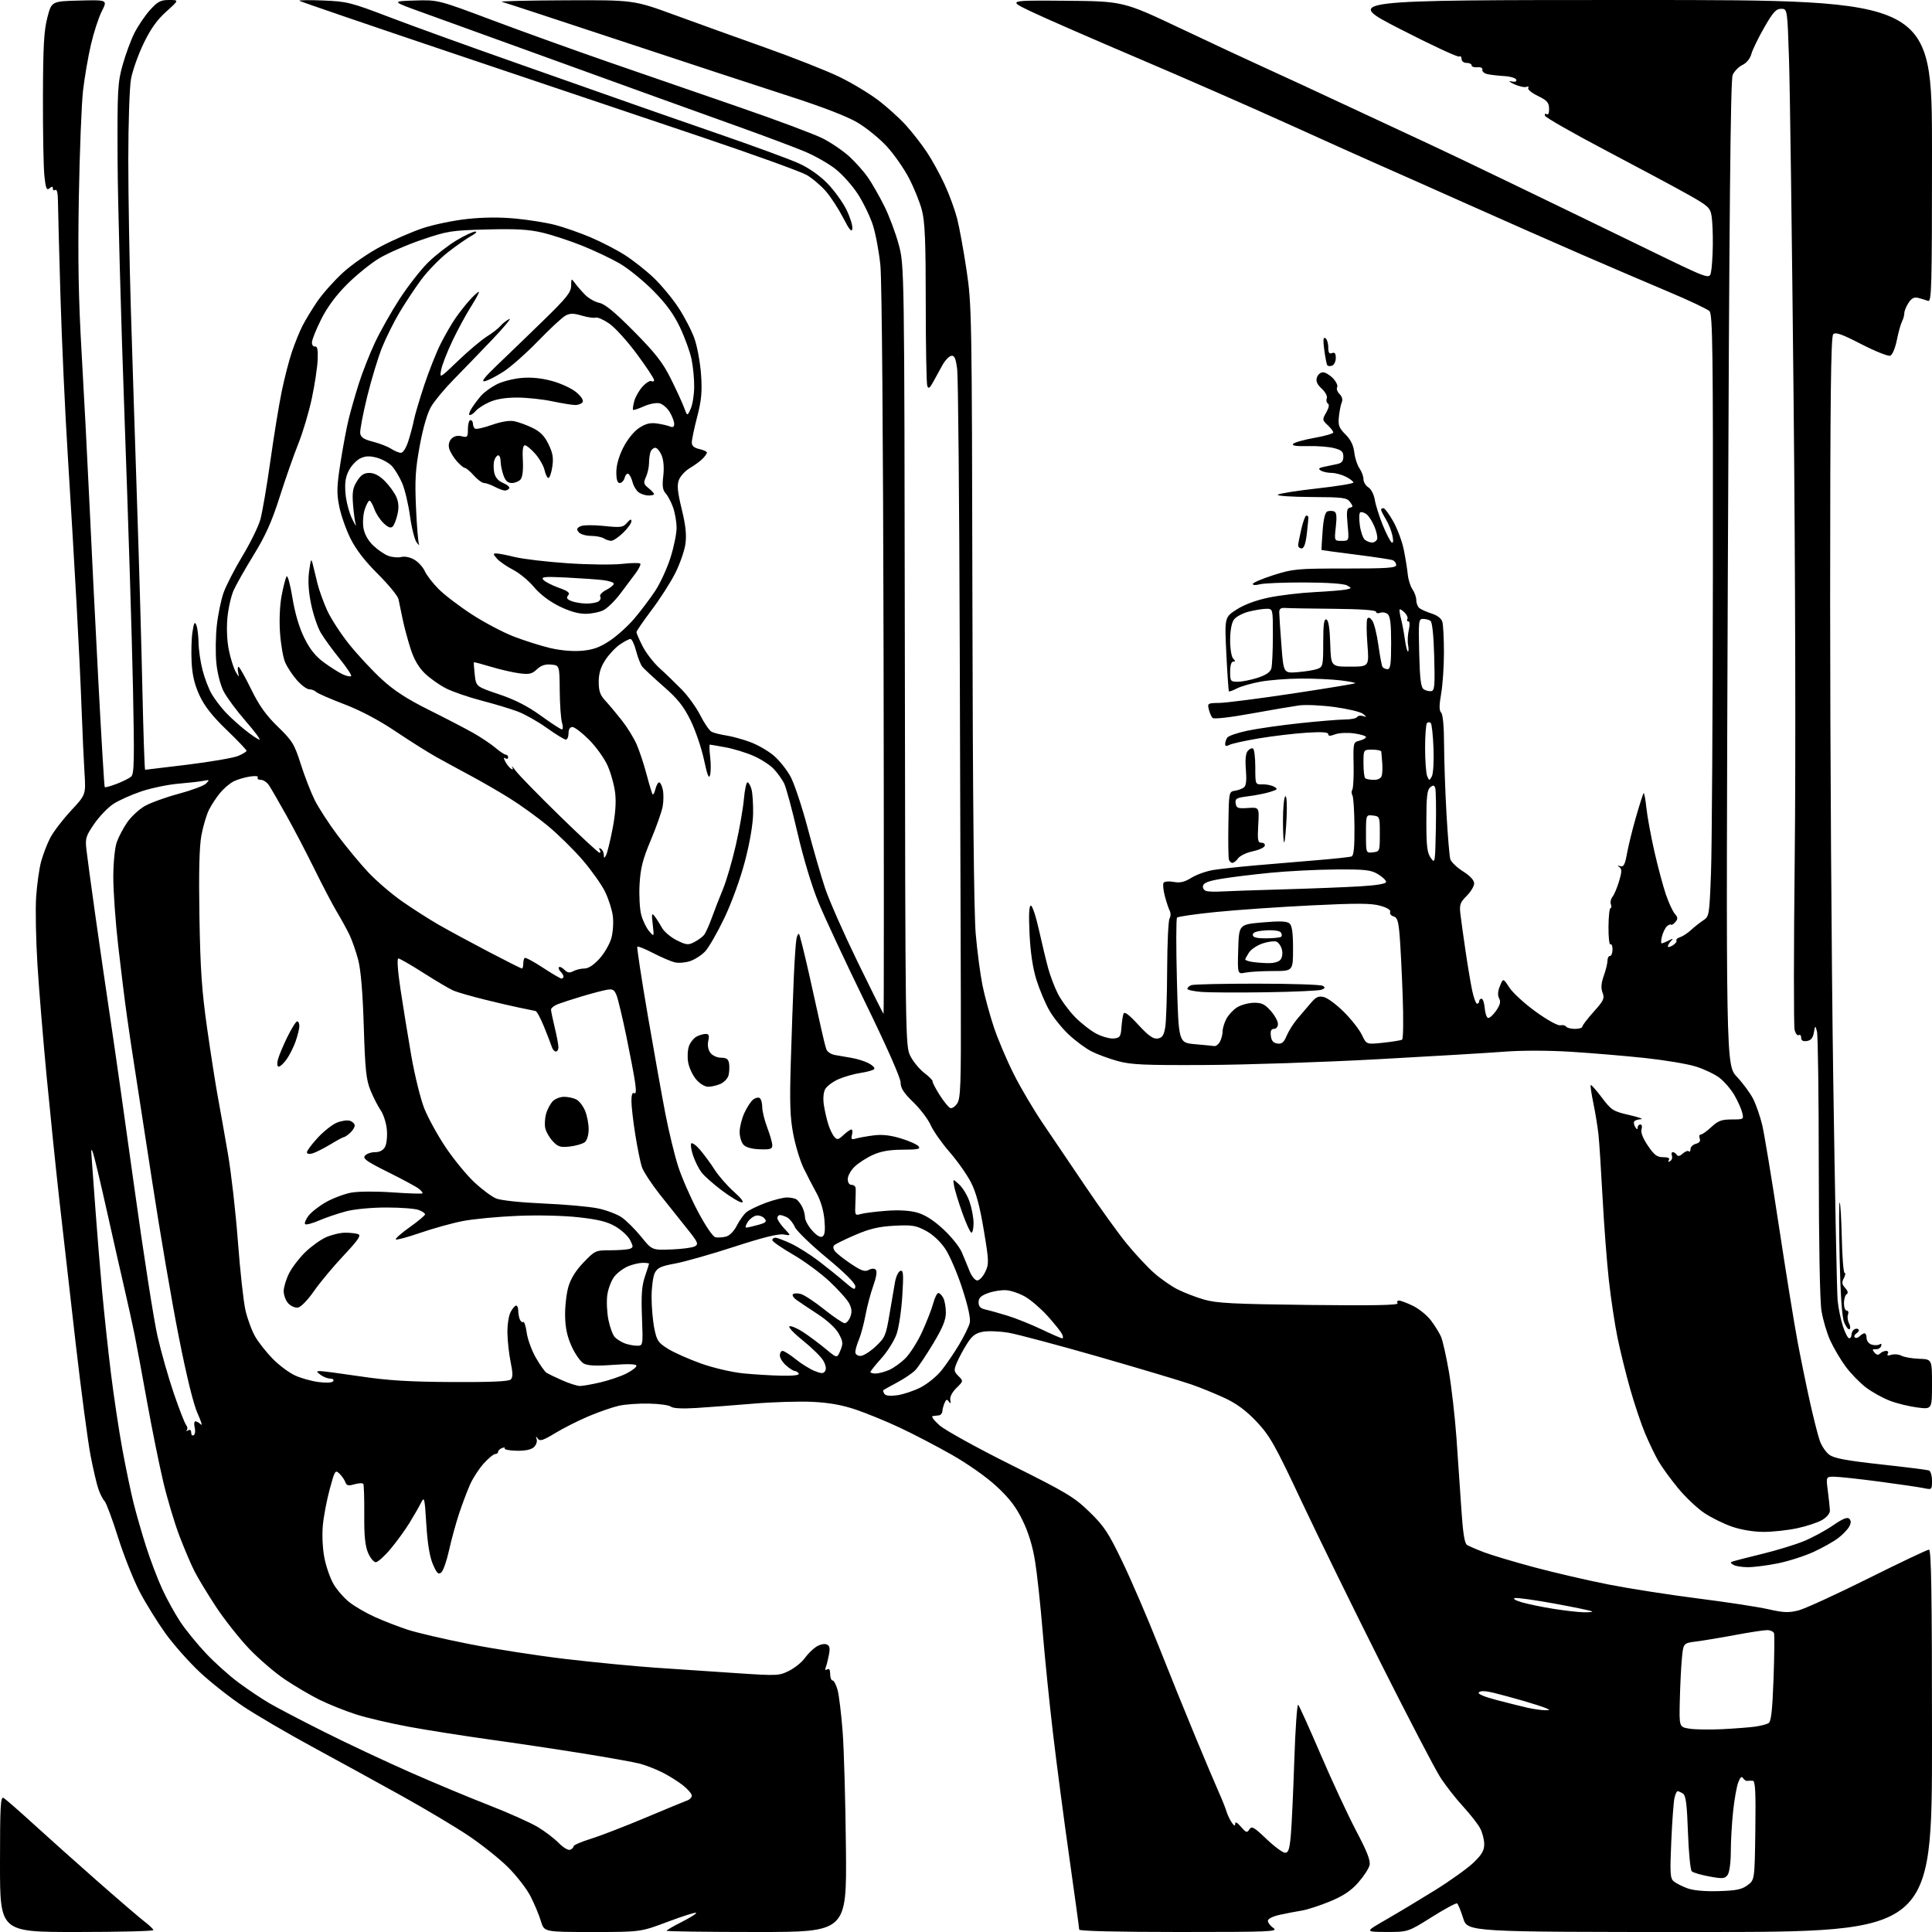 <?xml version="1.0" encoding="UTF-8" standalone="no"?>
<svg 
  version="1.1" 
  xmlns="http://www.w3.org/2000/svg" 
  xmlns:xlink="http://www.w3.org/1999/xlink" 
  xmlns:svg="http://www.w3.org/2000/svg"
  xmlns:rdf="http://www.w3.org/1999/02/22-rdf-syntax-ns#"
  xmlns:cc="http://creativecommons.org/ns#"
  xmlns:dc="http://purl.org/dc/elements/1.1/"
  viewBox="0 0 768 768"
  width="768"
  height="768"
>
<style>svg {background-color: white; }</style>"
<path stroke="none" fill="black" fill-rule="evenodd" d="M30.50,768.00C0.00,768.00 0.00,768.00 0.00,740.95C0.00,718.02 0.21,714.02 1.40,714.70C2.18,715.14 7.49,719.77 13.22,725.00C18.94,730.23 30.49,740.54 38.87,747.92C47.26,755.30 55.65,762.50 57.52,763.92C59.39,765.34 60.94,766.84 60.96,767.25C60.98,767.66 47.27,768.00 30.50,768.00zM235.48,768.00C216.32,768.00 216.32,768.00 215.04,763.75C214.35,761.41 212.51,756.99 210.96,753.93C209.41,750.86 205.30,745.55 201.82,742.13C198.35,738.70 191.22,733.05 186.00,729.57C180.78,726.08 168.85,718.98 159.50,713.78C150.15,708.59 134.40,699.95 124.50,694.58C114.60,689.22 102.15,681.94 96.84,678.42C91.52,674.89 83.65,668.69 79.34,664.63C75.03,660.58 68.94,653.69 65.80,649.34C62.67,644.98 58.09,637.61 55.63,632.96C53.18,628.31 49.27,618.51 46.96,611.20C44.65,603.88 42.22,597.36 41.56,596.70C40.90,596.04 39.81,593.92 39.14,592.00C38.46,590.08 37.04,584.00 35.98,578.50C34.93,573.00 32.27,552.98 30.08,534.00C27.89,515.02 24.97,489.38 23.59,477.00C22.21,464.62 19.94,442.57 18.55,428.00C17.16,413.43 15.51,393.40 14.89,383.50C14.27,373.60 14.04,361.45 14.37,356.50C14.71,351.55 15.59,345.25 16.34,342.50C17.08,339.75 18.70,335.54 19.92,333.15C21.15,330.75 24.85,325.89 28.14,322.34C34.14,315.90 34.14,315.90 33.59,307.20C33.29,302.41 32.78,291.30 32.46,282.50C32.15,273.70 31.25,254.80 30.46,240.50C29.68,226.20 28.12,199.88 27.00,182.00C25.87,164.12 24.53,134.88 24.01,117.00C23.49,99.12 23.05,82.34 23.03,79.69C23.01,76.75 22.61,75.12 22.00,75.50C21.45,75.84 21.00,75.59 21.00,74.94C21.00,74.06 20.66,74.04 19.64,74.88C18.53,75.80 18.17,74.88 17.64,69.86C17.29,66.47 17.03,52.41 17.07,38.60C17.12,18.49 17.47,12.21 18.82,7.00C20.50,0.50 20.50,0.50 31.63,0.22C42.76,-0.06 42.76,-0.06 40.46,4.48C39.20,6.97 37.25,12.95 36.14,17.76C35.02,22.57 33.62,30.77 33.01,36.00C32.41,41.23 31.66,60.35 31.34,78.50C30.92,103.00 31.20,118.84 32.43,140.00C33.34,155.68 34.71,182.00 35.48,198.50C36.24,215.00 37.86,247.40 39.08,270.50C40.30,293.60 41.44,312.68 41.63,312.89C41.81,313.11 43.92,312.54 46.31,311.62C48.71,310.71 51.32,309.41 52.12,308.73C53.35,307.68 53.46,302.46 52.85,273.00C52.46,254.03 50.96,205.88 49.51,166.00C48.06,126.12 46.81,80.00 46.74,63.50C46.62,35.71 46.77,32.94 48.74,25.85C49.91,21.64 52.04,15.88 53.47,13.06C54.90,10.24 57.68,6.14 59.65,3.96C62.69,0.61 63.84,0.00 67.22,0.00C71.22,-0.00 71.22,-0.00 66.08,4.62C62.37,7.95 59.86,11.50 57.04,17.37C54.89,21.84 52.66,28.17 52.07,31.43C51.48,34.70 51.00,49.10 51.00,63.43C51.00,77.77 51.46,104.57 52.02,123.00C52.58,141.43 53.69,176.07 54.49,200.00C55.29,223.93 56.25,257.56 56.62,274.75C57.00,291.94 57.48,306.00 57.69,306.00C57.90,306.00 65.56,305.08 74.70,303.95C83.84,302.82 92.83,301.26 94.66,300.50C96.50,299.73 98.00,298.80 98.00,298.44C98.00,298.07 94.42,294.32 90.04,290.10C84.35,284.61 81.30,280.73 79.32,276.46C77.34,272.19 76.45,268.44 76.17,263.23C75.96,259.23 76.11,253.83 76.51,251.23C77.09,247.47 77.41,246.91 78.05,248.50C78.50,249.60 78.89,252.77 78.93,255.54C78.97,258.31 79.69,263.24 80.54,266.48C81.38,269.73 83.03,273.99 84.19,275.94C85.36,277.90 87.71,281.02 89.41,282.87C91.11,284.73 94.68,287.99 97.34,290.12C100.00,292.25 102.61,294.00 103.13,294.00C103.65,294.00 101.16,290.66 97.59,286.57C94.03,282.48 90.11,277.19 88.89,274.82C87.61,272.31 86.40,267.57 86.00,263.50C85.63,259.65 85.71,252.98 86.18,248.69C86.64,244.39 87.85,238.54 88.85,235.67C89.86,232.81 93.24,226.23 96.37,221.04C99.50,215.85 102.70,209.33 103.49,206.55C104.27,203.77 106.06,193.30 107.47,183.28C108.88,173.25 110.91,160.81 111.98,155.62C113.04,150.43 114.87,143.36 116.03,139.91C117.19,136.46 119.07,131.81 120.21,129.57C121.35,127.33 123.99,122.98 126.08,119.89C128.17,116.81 132.78,111.63 136.32,108.38C139.98,105.03 146.61,100.47 151.64,97.84C156.51,95.29 163.96,92.06 168.20,90.66C172.43,89.26 180.31,87.63 185.70,87.05C192.11,86.35 198.79,86.30 205.00,86.89C210.22,87.40 217.30,88.53 220.71,89.42C224.13,90.31 230.43,92.51 234.71,94.32C239.00,96.13 245.15,99.31 248.39,101.39C251.64,103.46 256.72,107.46 259.70,110.28C262.67,113.09 267.12,118.42 269.58,122.12C272.04,125.83 274.97,131.48 276.09,134.68C277.20,137.88 278.37,144.32 278.69,149.00C279.15,155.80 278.84,159.15 277.13,165.72C275.96,170.25 275.00,174.82 275.00,175.89C275.00,177.24 275.92,178.04 278.00,178.50C279.65,178.86 281.00,179.49 281.00,179.90C281.00,180.31 280.21,181.44 279.25,182.40C278.29,183.36 276.03,185.01 274.23,186.07C272.42,187.13 270.47,189.24 269.89,190.75C269.06,192.90 269.31,195.45 270.99,202.37C272.56,208.79 272.97,212.60 272.47,216.19C272.10,218.92 270.28,224.15 268.43,227.82C266.57,231.50 262.35,238.10 259.03,242.50C255.72,246.90 253.00,250.85 253.00,251.28C253.00,251.71 254.10,254.24 255.45,256.90C256.80,259.56 259.84,263.48 262.20,265.62C264.57,267.75 268.53,271.58 271.02,274.12C273.51,276.66 276.83,281.29 278.41,284.41C279.99,287.53 282.00,290.45 282.89,290.90C283.78,291.36 286.41,292.02 288.74,292.37C291.07,292.73 295.38,293.92 298.32,295.02C301.26,296.12 305.44,298.54 307.61,300.40C309.79,302.26 312.78,306.01 314.26,308.73C315.74,311.45 318.79,320.62 321.04,329.09C323.29,337.57 326.42,348.38 328.00,353.12C329.58,357.86 335.39,371.03 340.91,382.37C346.43,393.72 351.07,403.00 351.23,403.00C351.38,403.00 351.38,338.31 351.23,259.25C351.07,173.37 350.56,111.47 349.97,105.50C349.42,100.00 348.05,92.71 346.93,89.31C345.80,85.90 343.14,80.43 341.01,77.14C338.89,73.86 334.89,69.38 332.14,67.20C329.38,65.02 323.83,61.87 319.81,60.20C315.79,58.52 304.40,54.25 294.50,50.69C284.60,47.14 269.30,41.63 260.50,38.46C251.70,35.29 230.32,27.55 213.00,21.27C195.68,14.98 175.65,7.74 168.50,5.17C155.50,0.50 155.50,0.50 164.81,0.21C174.11,-0.08 174.11,-0.08 195.81,8.07C207.74,12.55 228.53,20.03 242.00,24.70C255.47,29.37 278.73,37.40 293.68,42.54C308.63,47.69 323.63,53.30 327.02,55.01C330.40,56.72 335.20,59.99 337.69,62.28C340.18,64.58 343.51,68.33 345.08,70.62C346.66,72.91 349.53,77.94 351.46,81.79C353.40,85.65 356.00,92.56 357.24,97.15C359.49,105.50 359.49,105.50 359.69,260.67C359.88,414.93 359.89,415.87 361.93,419.87C363.06,422.08 365.55,425.08 367.46,426.54C369.37,428.00 370.84,429.48 370.72,429.84C370.60,430.21 371.85,432.63 373.50,435.24C375.15,437.84 377.06,440.19 377.75,440.46C378.43,440.72 379.69,439.88 380.53,438.59C381.85,436.58 382.05,430.90 381.95,398.37C381.88,377.54 381.69,313.68 381.51,256.46C381.34,199.23 380.88,149.89 380.50,146.81C379.95,142.46 379.44,141.26 378.18,141.44C377.30,141.57 375.71,143.21 374.66,145.09C373.61,146.97 371.96,149.97 370.99,151.77C369.62,154.31 369.09,154.68 368.61,153.44C368.28,152.56 368.00,137.79 368.00,120.63C368.00,95.86 367.68,88.21 366.47,83.55C365.63,80.32 363.28,74.53 361.25,70.66C359.23,66.80 355.24,61.14 352.40,58.07C349.56,55.01 344.37,50.80 340.87,48.72C336.84,46.32 326.96,42.50 314.00,38.32C302.73,34.69 272.80,24.85 247.50,16.47C222.20,8.09 200.60,1.00 199.50,0.73C198.40,0.46 209.74,0.18 224.69,0.12C251.89,0.00 251.89,0.00 268.19,5.96C277.16,9.24 293.50,15.12 304.50,19.03C315.50,22.94 328.55,28.10 333.50,30.48C338.45,32.87 345.45,37.06 349.05,39.80C352.66,42.53 357.68,47.07 360.21,49.89C362.74,52.70 366.47,57.50 368.49,60.56C370.52,63.61 373.68,69.35 375.50,73.31C377.33,77.26 379.55,83.33 380.45,86.78C381.34,90.24 383.03,99.46 384.20,107.28C386.28,121.11 386.34,124.74 386.55,240.00C386.68,316.59 387.15,363.00 387.86,371.23C388.47,378.22 389.69,387.45 390.56,391.73C391.43,396.00 393.44,403.41 395.03,408.19C396.62,412.97 400.18,421.39 402.95,426.90C405.71,432.41 410.98,441.32 414.65,446.71C418.32,452.09 425.92,463.33 431.54,471.68C437.16,480.02 444.50,490.22 447.86,494.33C451.22,498.44 456.11,503.69 458.73,506.00C461.35,508.32 465.55,511.25 468.05,512.52C470.56,513.79 475.28,515.62 478.55,516.58C483.57,518.04 490.10,518.38 520.36,518.74C545.84,519.03 556.02,518.84 555.55,518.08C555.18,517.49 555.44,517.00 556.13,517.00C556.81,517.00 559.30,517.94 561.66,519.08C564.02,520.22 567.22,522.81 568.77,524.83C570.32,526.85 572.15,529.80 572.83,531.38C573.52,532.97 574.93,539.27 575.98,545.38C577.02,551.50 578.36,563.25 578.96,571.50C579.55,579.75 580.43,592.52 580.91,599.87C581.52,609.28 582.18,613.50 583.14,614.12C583.89,614.60 586.98,615.93 590.00,617.08C593.02,618.23 602.02,620.91 610.00,623.05C617.98,625.18 631.25,628.26 639.50,629.88C647.75,631.50 663.73,633.99 675.00,635.42C686.27,636.85 698.81,638.76 702.87,639.68C708.94,641.06 711.05,641.15 714.87,640.18C717.41,639.54 729.88,633.83 742.56,627.51C755.25,621.18 766.16,616.00 766.81,616.00C767.72,616.00 768.00,633.99 768.00,692.00C768.00,768.00 768.00,768.00 675.68,768.00C583.37,768.00 583.37,768.00 581.64,762.53C580.69,759.53 579.60,756.87 579.21,756.63C578.82,756.39 574.27,758.85 569.10,762.10C559.70,768.00 559.70,768.00 551.10,767.98C542.50,767.95 542.50,767.95 551.00,763.07C555.67,760.39 564.43,755.12 570.47,751.37C576.50,747.62 583.36,742.71 585.72,740.45C589.03,737.28 590.00,735.61 590.00,733.12C590.00,731.35 589.29,728.54 588.43,726.87C587.57,725.20 584.47,721.23 581.55,718.05C578.63,714.88 574.54,709.63 572.47,706.39C570.39,703.15 559.87,682.95 549.08,661.50C538.30,640.05 524.08,611.03 517.48,597.02C506.86,574.44 504.84,570.83 499.67,565.30C495.57,560.93 491.84,558.12 487.17,555.90C483.50,554.16 477.35,551.65 473.50,550.31C469.65,548.98 453.23,544.07 437.00,539.40C420.77,534.74 404.57,530.42 401.00,529.80C397.43,529.19 392.80,529.00 390.73,529.39C387.76,529.95 386.41,530.97 384.36,534.23C382.92,536.50 381.12,539.85 380.36,541.67C379.10,544.69 379.16,545.16 380.99,546.99C382.99,548.99 382.99,548.99 380.19,551.75C378.50,553.41 377.53,555.29 377.75,556.50C378.01,557.96 377.86,558.14 377.19,557.17C376.47,556.11 376.12,556.21 375.49,557.67C375.05,558.67 374.65,560.17 374.60,561.00C374.54,561.82 373.94,562.55 373.25,562.62C372.56,562.69 371.44,562.82 370.75,562.92C370.06,563.01 371.29,564.67 373.49,566.60C375.68,568.54 388.48,575.61 401.93,582.31C424.06,593.34 427.02,595.12 433.08,601.01C438.94,606.71 440.60,609.22 446.26,621.01C449.82,628.43 456.21,643.27 460.45,654.00C464.69,664.73 471.33,681.15 475.22,690.50C479.10,699.85 483.29,709.75 484.52,712.50C485.76,715.25 487.10,718.62 487.52,720.00C487.93,721.38 488.88,723.39 489.63,724.47C490.61,725.88 491.00,726.03 491.00,724.97C491.00,724.02 491.82,724.45 493.30,726.18C495.36,728.56 495.72,728.67 496.65,727.20C497.55,725.76 498.45,726.27 503.43,731.02C506.59,734.03 509.92,736.50 510.83,736.50C512.17,736.50 512.62,735.11 513.13,729.50C513.47,725.65 514.09,712.23 514.51,699.68C514.92,687.13 515.62,677.23 516.06,677.68C516.49,678.13 520.52,687.05 525.01,697.50C529.49,707.95 535.83,721.57 539.09,727.77C543.51,736.15 544.87,739.67 544.41,741.50C544.07,742.85 542.04,745.95 539.89,748.38C537.06,751.60 534.00,753.64 528.75,755.82C524.76,757.48 519.70,759.12 517.50,759.48C515.30,759.83 511.36,760.59 508.75,761.16C505.96,761.77 504.00,762.75 504.00,763.54C504.00,764.28 505.00,765.59 506.22,766.44C508.25,767.86 504.96,768.00 468.72,768.00C444.36,768.00 429.00,767.63 429.00,767.05C429.00,766.53 427.23,753.59 425.06,738.30C422.89,723.01 419.97,700.83 418.58,689.00C417.18,677.17 415.33,658.95 414.47,648.50C413.61,638.05 412.25,625.45 411.44,620.50C410.47,614.52 408.80,609.09 406.47,604.33C403.88,599.01 401.20,595.52 396.13,590.83C392.15,587.14 384.68,581.88 378.23,578.22C372.15,574.77 362.86,569.93 357.59,567.47C352.32,565.00 344.52,561.80 340.25,560.36C334.84,558.52 329.64,557.58 323.00,557.26C317.77,557.00 307.20,557.32 299.50,557.97C291.80,558.62 281.56,559.40 276.75,559.70C271.20,560.04 267.53,559.85 266.71,559.17C266.00,558.58 262.06,558.03 257.96,557.95C253.86,557.86 248.47,558.25 246.00,558.81C243.53,559.36 238.17,561.22 234.10,562.93C230.03,564.64 224.02,567.67 220.74,569.66C215.88,572.61 214.61,573.02 213.80,571.89C213.01,570.78 212.92,570.84 213.34,572.16C213.63,573.07 213.11,574.49 212.18,575.31C211.10,576.28 208.66,576.77 205.33,576.69C202.48,576.62 200.37,576.22 200.63,575.79C200.89,575.37 200.41,575.29 199.55,575.62C198.70,575.95 198.00,576.62 198.00,577.11C198.00,577.60 197.48,578.00 196.84,578.00C196.20,578.00 194.16,579.69 192.30,581.75C190.44,583.81 188.02,587.52 186.91,590.00C185.80,592.48 183.84,597.65 182.55,601.50C181.27,605.35 179.45,611.97 178.52,616.20C177.58,620.44 176.19,624.43 175.41,625.08C174.26,626.03 173.65,625.44 172.10,621.87C170.82,618.93 169.96,613.76 169.48,606.06C168.78,595.07 168.70,594.73 167.27,597.56C166.45,599.18 164.39,602.75 162.70,605.50C161.01,608.25 157.65,612.86 155.24,615.75C152.82,618.64 150.18,621.00 149.37,621.00C148.56,621.00 147.18,619.31 146.30,617.25C145.14,614.50 144.73,610.45 144.80,602.06C144.84,595.77 144.68,590.29 144.43,589.88C144.18,589.48 142.61,589.54 140.93,590.02C138.48,590.72 137.78,590.57 137.29,589.20C136.95,588.26 135.90,586.74 134.94,585.80C133.28,584.19 133.08,584.52 131.06,591.99C129.89,596.32 128.66,602.80 128.33,606.39C127.98,610.12 128.24,615.59 128.94,619.20C129.61,622.67 131.24,627.37 132.57,629.66C133.89,631.94 136.72,635.20 138.86,636.89C141.00,638.59 145.62,641.26 149.13,642.83C152.63,644.40 158.43,646.65 162.00,647.82C165.57,649.00 176.54,651.56 186.37,653.50C196.20,655.45 213.52,658.14 224.87,659.48C236.22,660.81 252.25,662.37 260.50,662.93C268.75,663.49 283.18,664.46 292.57,665.09C309.09,666.19 309.78,666.16 313.74,664.13C315.99,662.99 318.76,660.74 319.89,659.15C321.02,657.56 323.06,655.53 324.42,654.64C325.78,653.75 327.63,653.31 328.53,653.65C329.80,654.14 330.02,655.05 329.53,657.71C329.17,659.60 328.61,661.86 328.27,662.74C327.87,663.79 328.05,664.08 328.83,663.61C329.61,663.12 330.00,663.74 330.00,665.44C330.00,666.85 330.43,668.00 330.95,668.00C331.48,668.00 332.37,669.69 332.94,671.75C333.52,673.81 334.43,681.35 334.97,688.50C335.51,695.65 336.09,716.46 336.27,734.75C336.59,768.00 336.59,768.00 300.80,768.00C281.11,768.00 265.00,767.78 265.00,767.51C265.00,767.25 267.75,765.64 271.10,763.95C274.46,762.25 276.98,760.65 276.70,760.37C276.43,760.10 271.35,761.70 265.42,763.94C254.64,768.00 254.64,768.00 235.48,768.00zM683.18,751.75C690.18,751.55 692.40,751.09 694.68,749.39C697.50,747.29 697.50,747.29 697.77,727.64C697.98,712.33 697.76,707.97 696.77,707.88C696.07,707.82 695.09,707.84 694.59,707.93C694.09,708.03 693.33,707.53 692.90,706.84C692.36,705.96 691.77,706.48 690.98,708.53C690.35,710.17 689.44,715.33 688.94,720.00C688.44,724.67 688.03,731.90 688.02,736.06C688.01,740.50 687.48,744.32 686.75,745.32C685.65,746.83 684.79,746.90 679.50,745.93C676.20,745.33 673.05,744.40 672.50,743.87C671.95,743.34 671.27,736.38 670.99,728.41C670.59,717.07 670.15,713.71 668.99,712.97C668.17,712.45 667.21,712.02 666.87,712.02C666.52,712.01 665.96,713.24 665.62,714.75C665.28,716.26 664.71,724.03 664.36,732.01C663.79,744.72 663.92,746.69 665.35,747.87C666.25,748.62 668.67,749.85 670.74,750.62C673.14,751.50 677.64,751.92 683.18,751.75zM226.62,735.32C227.38,735.02 228.00,734.40 228.00,733.93C228.00,733.46 231.02,732.15 234.71,731.01C238.40,729.87 248.19,726.09 256.46,722.62C264.73,719.14 272.29,716.02 273.25,715.68C274.21,715.34 275.00,714.49 275.00,713.78C275.00,713.08 273.43,711.24 271.50,709.71C269.58,708.18 265.87,705.86 263.25,704.55C260.64,703.25 256.65,701.69 254.38,701.09C252.12,700.49 241.77,698.64 231.38,696.97C221.00,695.31 204.40,692.83 194.50,691.46C184.60,690.08 170.38,687.85 162.91,686.49C155.43,685.13 145.76,682.87 141.41,681.46C137.06,680.05 130.57,677.45 127.00,675.68C123.42,673.91 117.24,670.27 113.25,667.60C109.27,664.92 102.82,659.39 98.94,655.30C95.05,651.20 89.15,643.72 85.83,638.68C82.51,633.63 78.68,627.31 77.32,624.62C75.95,621.94 73.27,615.64 71.35,610.62C69.43,605.61 66.54,595.96 64.93,589.19C63.32,582.41 60.40,568.01 58.45,557.19C56.50,546.36 54.27,534.35 53.49,530.50C52.71,526.65 50.93,518.55 49.53,512.50C48.12,506.45 44.96,492.50 42.51,481.50C40.05,470.50 37.59,460.15 37.04,458.50C36.22,456.05 36.13,456.59 36.52,461.50C36.78,464.80 37.46,474.02 38.03,482.00C38.60,489.98 39.75,503.93 40.57,513.00C41.40,522.08 42.99,536.92 44.11,546.00C45.23,555.08 47.26,568.58 48.62,576.00C49.98,583.42 52.00,593.10 53.10,597.50C54.20,601.90 56.47,609.77 58.14,615.00C59.82,620.23 62.68,627.74 64.50,631.69C66.32,635.65 69.55,641.49 71.66,644.68C73.77,647.87 78.36,653.51 81.86,657.22C85.35,660.93 91.20,666.18 94.86,668.88C98.51,671.58 103.97,675.24 107.00,677.02C110.03,678.80 119.92,683.97 129.00,688.52C138.07,693.07 153.38,700.26 163.00,704.50C172.62,708.74 186.80,714.66 194.50,717.65C202.20,720.65 210.87,724.53 213.77,726.27C216.67,728.02 220.44,730.89 222.14,732.65C223.85,734.41 225.86,735.61 226.62,735.32zM684.50,687.38C689.45,687.13 695.34,686.68 697.58,686.38C699.83,686.07 702.28,685.44 703.03,684.98C704.06,684.35 704.55,679.93 705.01,667.32C705.34,658.07 705.43,649.94 705.20,649.25C704.97,648.56 703.73,648.00 702.44,648.00C701.16,648.00 695.47,648.87 689.80,649.93C684.14,650.99 677.17,652.15 674.32,652.51C669.14,653.17 669.14,653.17 668.57,659.33C668.25,662.73 667.88,670.23 667.75,676.00C667.50,686.50 667.50,686.50 671.50,687.16C673.70,687.53 679.55,687.62 684.50,687.38zM614.00,679.83C616.28,679.86 616.32,679.79 614.50,679.00C613.40,678.52 609.35,677.22 605.50,676.10C601.65,674.99 596.33,673.55 593.69,672.90C590.54,672.14 588.53,672.07 587.89,672.71C587.25,673.35 589.78,674.44 595.20,675.86C599.77,677.06 605.30,678.43 607.50,678.92C609.70,679.40 612.62,679.81 614.00,679.83zM629.42,640.90C631.57,640.96 633.14,640.80 632.90,640.56C632.66,640.32 626.03,638.94 618.18,637.50C610.33,636.05 603.14,635.05 602.20,635.26C601.21,635.49 602.38,636.20 605.00,636.96C607.48,637.68 613.10,638.84 617.50,639.53C621.90,640.23 627.26,640.85 629.42,640.90zM694.79,622.98C692.43,622.98 689.84,622.55 689.03,622.04C687.73,621.22 687.73,621.05 689.03,620.62C689.84,620.36 695.04,619.03 700.59,617.67C706.14,616.32 713.46,614.09 716.86,612.71C720.26,611.34 725.51,608.51 728.54,606.43C732.45,603.73 734.35,602.95 735.11,603.71C735.88,604.48 735.87,605.38 735.08,606.85C734.47,607.99 732.51,610.04 730.71,611.41C728.92,612.78 724.54,615.24 720.97,616.89C717.41,618.53 711.03,620.58 706.79,621.44C702.55,622.30 697.15,622.99 694.79,622.98zM701.00,608.95C697.10,608.94 692.12,608.12 688.55,606.89C685.28,605.76 680.32,603.33 677.54,601.48C674.76,599.63 670.06,595.20 667.11,591.63C664.16,588.06 660.62,583.20 659.25,580.82C657.87,578.44 655.47,573.42 653.89,569.65C652.32,565.89 649.68,558.01 648.02,552.15C646.36,546.29 644.10,537.14 643.00,531.82C641.90,526.49 640.34,516.14 639.54,508.82C638.73,501.49 637.61,486.73 637.04,476.00C636.47,465.27 635.74,454.02 635.42,451.00C635.09,447.98 634.19,442.40 633.40,438.60C632.61,434.81 632.13,431.53 632.34,431.32C632.55,431.12 634.54,433.36 636.77,436.32C640.59,441.37 641.22,441.77 647.66,443.24C651.42,444.10 653.51,444.85 652.31,444.90C651.10,444.96 649.90,445.36 649.62,445.80C649.35,446.24 649.55,447.25 650.05,448.05C650.68,449.04 650.97,449.11 650.98,448.25C650.99,447.56 651.48,447.00 652.07,447.00C652.66,447.00 652.87,447.84 652.53,448.90C652.15,450.11 653.05,452.45 655.04,455.40C657.57,459.15 658.70,460.00 661.13,460.00C663.13,460.00 663.88,460.38 663.40,461.15C662.95,461.89 663.13,462.04 663.91,461.55C664.59,461.14 664.89,460.17 664.60,459.40C664.30,458.63 664.47,458.00 664.97,458.00C665.47,458.00 666.18,458.48 666.54,459.07C666.98,459.77 667.78,459.60 668.93,458.56C669.88,457.70 670.96,457.30 671.33,457.66C671.70,458.03 672.00,457.64 672.00,456.78C672.00,455.93 672.96,454.98 674.13,454.68C675.55,454.30 676.06,453.60 675.66,452.56C675.33,451.70 675.52,451.00 676.09,451.00C676.65,451.00 678.55,449.65 680.30,448.00C682.95,445.53 684.34,445.01 688.36,445.00C693.16,445.00 693.21,444.97 692.54,442.25C692.17,440.74 690.76,437.60 689.41,435.28C688.06,432.97 685.40,429.88 683.51,428.44C681.61,426.99 677.37,424.97 674.07,423.95C670.78,422.92 661.65,421.40 653.79,420.56C645.93,419.72 632.75,418.62 624.50,418.10C615.49,417.54 604.91,417.52 598.00,418.06C591.67,418.55 568.95,419.90 547.50,421.07C526.05,422.24 495.45,423.27 479.50,423.35C454.78,423.48 449.58,423.25 444.25,421.77C440.81,420.82 436.14,419.09 433.86,417.93C431.58,416.77 427.53,413.77 424.85,411.26C422.17,408.76 418.68,404.41 417.09,401.60C415.49,398.80 413.21,393.35 412.00,389.50C410.55,384.86 409.62,378.70 409.26,371.25C408.90,363.60 409.06,360.00 409.79,360.00C410.38,360.00 411.83,364.39 413.02,369.75C414.21,375.11 415.86,381.96 416.68,384.96C417.50,387.96 419.23,392.50 420.53,395.05C421.82,397.60 424.88,401.75 427.32,404.27C429.77,406.78 433.66,409.81 435.96,410.98C438.27,412.16 441.36,412.98 442.83,412.81C445.17,412.54 445.54,412.01 445.78,408.50C445.94,406.30 446.31,403.83 446.59,403.02C446.97,401.96 448.65,403.20 452.48,407.35C456.54,411.74 458.41,413.08 460.16,412.83C461.99,412.57 462.62,411.66 463.18,408.50C463.57,406.30 463.92,395.95 463.96,385.50C464.00,375.05 464.43,365.87 464.92,365.09C465.41,364.31 465.45,362.96 465.00,362.09C464.55,361.22 463.67,358.58 463.05,356.23C462.42,353.88 462.19,351.50 462.53,350.95C462.89,350.38 464.62,350.21 466.54,350.57C469.11,351.05 470.83,350.65 473.66,348.90C475.72,347.63 479.67,346.24 482.45,345.81C485.23,345.38 492.68,344.57 499.00,344.01C505.32,343.46 516.25,342.53 523.27,341.96C530.29,341.39 536.59,340.71 537.27,340.45C538.15,340.11 538.48,336.75 538.42,328.67C538.38,322.45 538.01,316.83 537.61,316.18C537.21,315.53 537.19,314.50 537.57,313.89C537.95,313.27 538.18,308.79 538.08,303.92C537.90,295.20 537.94,295.05 540.45,294.42C541.85,294.07 543.00,293.42 543.00,292.99C543.00,292.55 540.85,291.89 538.23,291.53C535.59,291.17 532.24,291.34 530.73,291.91C528.76,292.66 528.00,292.64 528.00,291.83C528.00,291.04 525.39,290.87 519.25,291.27C514.44,291.58 506.00,292.59 500.50,293.50C495.00,294.42 489.71,295.58 488.75,296.09C487.52,296.74 487.00,296.64 487.02,295.76C487.02,295.07 487.39,293.93 487.83,293.23C488.28,292.54 491.94,291.28 495.98,290.44C500.02,289.59 509.44,288.26 516.91,287.46C524.39,286.67 532.39,286.02 534.69,286.01C537.00,286.00 539.15,285.57 539.47,285.04C539.80,284.52 540.84,284.33 541.78,284.63C543.39,285.13 543.39,285.07 541.81,283.77C540.89,283.00 535.84,281.79 530.61,281.07C525.37,280.35 518.93,280.06 516.29,280.43C513.66,280.80 505.06,282.26 497.19,283.69C488.81,285.21 482.53,285.92 482.01,285.39C481.53,284.90 480.86,283.37 480.52,281.99C479.93,279.58 480.09,279.48 484.70,279.42C487.34,279.39 500.49,277.70 513.92,275.68C527.36,273.65 538.52,271.81 538.73,271.60C538.95,271.39 536.28,270.87 532.81,270.45C529.34,270.03 522.23,269.71 517.00,269.74C511.77,269.77 504.59,270.33 501.04,270.98C497.49,271.63 493.29,272.83 491.70,273.66C490.11,274.48 488.68,275.00 488.51,274.82C488.35,274.65 487.89,267.94 487.49,259.93C486.78,245.35 486.78,245.35 491.64,242.25C494.73,240.28 499.41,238.56 504.48,237.52C508.87,236.62 516.97,235.66 522.48,235.38C527.99,235.10 533.62,234.64 534.99,234.36C537.37,233.86 537.39,233.80 535.49,232.72C534.27,232.02 527.70,231.57 518.50,231.54C510.25,231.52 502.26,231.85 500.75,232.27C499.22,232.70 498.00,232.64 498.00,232.14C498.00,231.64 501.71,230.06 506.25,228.61C514.03,226.14 515.66,225.99 534.75,226.00C551.39,226.00 555.00,225.75 555.00,224.61C555.00,223.84 554.37,222.97 553.61,222.68C552.84,222.38 546.20,221.39 538.86,220.46C531.51,219.53 525.43,218.71 525.35,218.64C525.27,218.56 525.45,215.20 525.75,211.16C526.10,206.30 526.74,203.65 527.64,203.31C528.39,203.02 529.59,203.01 530.31,203.29C531.29,203.66 531.47,205.24 531.01,209.40C530.39,215.00 530.39,215.00 533.34,215.00C536.29,215.00 536.29,215.00 535.69,208.56C535.20,203.31 535.36,202.07 536.59,201.81C537.90,201.54 537.92,201.25 536.68,199.57C535.40,197.82 533.90,197.63 521.18,197.57C513.44,197.53 507.48,197.12 507.94,196.66C508.40,196.20 515.35,195.09 523.39,194.19C531.43,193.30 538.00,192.22 538.00,191.81C538.00,191.39 536.67,190.36 535.05,189.53C533.43,188.69 530.84,187.99 529.30,187.98C527.76,187.98 525.85,187.56 525.05,187.05C523.92,186.34 524.20,186.01 526.30,185.57C527.79,185.26 530.12,184.77 531.50,184.48C533.34,184.10 534.00,183.32 534.00,181.52C534.00,179.53 533.30,178.90 530.25,178.12C528.19,177.59 523.50,177.23 519.83,177.33C515.31,177.44 513.45,177.17 514.03,176.46C514.51,175.88 518.30,174.81 522.45,174.07C526.60,173.34 530.00,172.36 530.00,171.91C530.00,171.45 528.99,170.14 527.76,168.99C525.60,166.98 525.58,166.80 527.20,163.97C528.26,162.13 528.51,160.81 527.87,160.42C527.32,160.08 527.11,159.14 527.42,158.34C527.74,157.52 526.86,155.85 525.41,154.50C523.57,152.80 523.02,151.52 523.48,150.06C523.84,148.93 524.93,148.00 525.89,148.00C526.86,148.00 528.68,149.09 529.93,150.43C531.18,151.76 531.91,153.34 531.54,153.93C531.17,154.53 531.60,155.74 532.49,156.64C533.48,157.62 533.83,158.89 533.39,159.88C532.99,160.77 532.47,163.34 532.24,165.59C531.88,169.09 532.26,170.10 534.85,172.70C536.93,174.78 538.02,177.00 538.35,179.81C538.61,182.06 539.53,184.92 540.41,186.17C541.28,187.42 542.00,189.36 542.00,190.48C542.00,191.60 542.88,193.07 543.95,193.74C545.07,194.43 546.16,196.57 546.51,198.73C546.85,200.80 548.28,205.32 549.68,208.76C551.09,212.21 552.68,215.30 553.23,215.64C553.85,216.03 553.95,215.02 553.50,212.88C553.11,211.02 551.93,208.10 550.89,206.38C549.85,204.67 549.00,202.98 549.00,202.63C549.00,202.28 549.42,202.00 549.93,202.00C550.44,202.00 552.19,204.36 553.83,207.25C555.46,210.14 557.35,215.19 558.02,218.47C558.68,221.75 559.40,226.16 559.60,228.28C559.81,230.39 560.65,233.10 561.49,234.28C562.32,235.47 563.00,237.41 563.00,238.60C563.00,239.79 563.56,241.20 564.25,241.75C564.94,242.29 567.14,243.27 569.14,243.91C571.49,244.67 573.00,245.87 573.38,247.29C573.71,248.51 573.98,253.96 573.99,259.42C573.99,264.87 573.50,272.22 572.88,275.75C572.06,280.48 572.06,282.46 572.88,283.28C573.57,283.97 574.02,288.83 574.04,295.95C574.07,302.30 574.50,314.70 575.00,323.50C575.50,332.30 576.18,340.41 576.52,341.53C576.85,342.65 579.12,344.83 581.56,346.37C584.38,348.16 586.00,349.91 586.00,351.17C586.00,352.26 584.66,354.50 583.02,356.14C580.41,358.74 580.10,359.66 580.53,363.31C580.80,365.61 581.72,372.23 582.57,378.00C583.41,383.77 584.61,390.86 585.21,393.75C585.82,396.64 586.70,399.00 587.16,399.00C587.62,399.00 588.00,398.55 588.00,398.00C588.00,397.45 588.42,397.00 588.94,397.00C589.46,397.00 590.02,398.65 590.19,400.67C590.36,402.69 590.95,404.48 591.50,404.65C592.05,404.82 593.49,403.55 594.70,401.82C596.33,399.48 596.65,398.21 595.93,396.87C595.28,395.65 595.38,394.05 596.25,391.93C597.53,388.79 597.53,388.79 600.01,392.59C601.38,394.69 606.10,399.00 610.50,402.18C615.04,405.46 619.26,407.79 620.25,407.57C621.21,407.36 622.25,407.60 622.56,408.09C622.87,408.59 624.44,409.00 626.06,409.00C627.68,409.00 629.00,408.60 629.00,408.11C629.00,407.62 631.03,404.96 633.51,402.20C637.49,397.77 637.91,396.88 637.05,394.62C636.34,392.78 636.48,390.88 637.53,387.90C638.34,385.62 639.00,382.91 639.00,381.87C639.00,380.84 639.45,380.00 640.00,380.00C640.55,380.00 641.00,378.85 641.00,377.44C641.00,376.03 640.63,375.11 640.17,375.40C639.71,375.68 639.37,372.55 639.40,368.45C639.43,364.35 639.79,361.00 640.20,361.00C640.60,361.00 640.68,360.32 640.36,359.49C640.04,358.66 640.31,357.33 640.97,356.53C641.63,355.74 642.81,352.96 643.59,350.36C644.73,346.58 644.76,345.45 643.76,344.72C642.85,344.06 642.95,343.95 644.12,344.33C645.42,344.74 645.96,343.70 646.78,339.17C647.35,336.05 648.96,329.50 650.38,324.61C651.79,319.72 653.13,315.53 653.37,315.30C653.60,315.07 654.10,317.72 654.47,321.19C654.84,324.66 656.28,332.45 657.65,338.50C659.03,344.55 661.07,352.20 662.19,355.50C663.32,358.80 664.92,362.28 665.75,363.23C667.00,364.65 667.05,365.24 666.00,366.51C665.29,367.35 664.50,367.83 664.24,367.57C663.98,367.31 663.22,367.64 662.55,368.31C661.88,368.97 661.03,370.75 660.65,372.26C660.27,373.77 660.23,375.00 660.55,375.00C660.87,375.00 662.11,374.49 663.32,373.88C665.12,372.95 665.28,372.99 664.25,374.08C663.56,374.80 663.00,375.76 663.00,376.21C663.00,376.65 663.87,376.47 664.94,375.81C666.00,375.14 666.67,374.27 666.42,373.87C666.17,373.47 666.83,372.87 667.87,372.54C668.92,372.21 670.86,370.94 672.18,369.72C673.50,368.50 675.69,366.77 677.04,365.88C679.45,364.29 679.51,363.90 680.15,346.88C680.51,337.32 680.84,283.52 680.90,227.32C680.99,138.84 680.80,124.95 679.54,123.68C678.73,122.87 671.42,119.41 663.29,115.99C655.15,112.56 639.73,105.96 629.00,101.30C618.27,96.65 597.58,87.51 583.00,81.00C568.42,74.49 552.67,67.49 548.00,65.45C543.33,63.41 527.35,56.23 512.50,49.50C497.65,42.76 470.65,30.93 452.50,23.21C434.35,15.49 415.23,7.14 410.00,4.64C400.50,0.11 400.50,0.11 423.50,0.30C446.50,0.50 446.50,0.50 469.50,11.39C482.15,17.38 497.23,24.42 503.00,27.02C508.77,29.63 524.30,36.82 537.50,43.00C550.70,49.18 564.42,55.57 568.00,57.21C571.58,58.84 586.65,66.04 601.50,73.21C616.35,80.38 639.98,91.82 654.00,98.65C679.50,111.07 679.50,111.07 680.13,108.28C680.48,106.75 680.81,101.90 680.87,97.50C680.93,93.10 680.71,87.87 680.38,85.88C679.83,82.56 679.06,81.85 671.14,77.39C666.39,74.71 651.72,66.85 638.55,59.92C625.38,52.99 614.41,46.73 614.17,46.02C613.93,45.29 614.21,45.01 614.80,45.38C615.47,45.79 615.84,44.95 615.79,43.15C615.72,40.75 614.95,39.89 611.30,38.12C608.88,36.94 607.17,35.54 607.50,35.00C607.83,34.46 607.49,34.26 606.75,34.54C606.00,34.83 603.84,34.35 601.94,33.48C599.90,32.54 599.44,32.08 600.81,32.37C602.29,32.67 602.98,32.42 602.73,31.67C602.52,31.03 600.35,30.38 597.92,30.24C595.49,30.09 592.49,29.75 591.26,29.47C590.02,29.19 589.12,28.41 589.26,27.73C589.40,27.00 588.59,26.60 587.25,26.74C586.01,26.87 585.00,26.53 585.00,25.99C585.00,25.44 584.10,25.00 583.00,25.00C581.86,25.00 581.00,24.33 581.00,23.44C581.00,22.58 580.56,22.15 580.03,22.48C579.49,22.81 568.93,17.89 556.56,11.54C534.06,0.00 534.06,0.00 651.03,0.00C768.00,0.00 768.00,0.00 768.00,60.11C768.00,114.68 767.85,120.16 766.41,119.60C765.53,119.27 763.80,118.74 762.57,118.43C760.90,118.01 759.89,118.52 758.66,120.40C757.75,121.79 757.00,123.63 757.00,124.48C757.00,125.33 756.59,126.81 756.09,127.76C755.58,128.72 754.66,132.05 754.03,135.16C753.38,138.41 752.26,141.07 751.41,141.40C750.59,141.71 745.43,139.65 739.93,136.82C732.13,132.80 729.67,131.93 728.73,132.87C727.80,133.80 727.52,158.45 727.51,238.79C727.51,296.38 728.05,381.30 728.72,427.50C729.39,473.70 730.19,513.98 730.49,517.00C730.79,520.02 731.74,524.64 732.60,527.25C733.46,529.86 734.57,532.00 735.08,532.00C735.59,532.00 736.00,531.35 736.00,530.56C736.00,529.77 736.48,528.82 737.07,528.46C737.65,528.10 738.43,528.09 738.79,528.45C739.15,528.81 738.79,529.51 738.00,530.00C737.21,530.49 736.89,531.22 737.30,531.63C737.70,532.03 738.57,531.83 739.22,531.18C739.87,530.53 740.76,530.00 741.20,530.00C741.64,530.00 742.00,530.87 742.00,531.93C742.00,533.00 742.90,534.15 743.99,534.50C745.09,534.84 746.49,534.81 747.12,534.43C747.82,533.99 748.07,534.26 747.77,535.11C747.50,535.87 746.53,536.43 745.61,536.36C744.26,536.24 744.16,536.49 745.12,537.65C745.95,538.64 746.63,538.77 747.36,538.04C747.93,537.47 749.01,537.00 749.76,537.00C750.51,537.00 750.81,537.50 750.43,538.11C749.98,538.85 750.44,539.00 751.84,538.55C752.99,538.19 754.79,538.35 755.86,538.92C756.92,539.49 760.08,540.04 762.89,540.14C768.00,540.32 768.00,540.32 768.00,550.27C768.00,560.23 768.00,560.23 762.27,559.51C759.11,559.12 754.21,557.93 751.37,556.86C748.52,555.80 744.18,553.39 741.71,551.51C739.25,549.63 735.60,545.87 733.61,543.15C731.62,540.44 728.89,535.80 727.55,532.86C726.20,529.91 724.63,524.58 724.06,521.00C723.43,517.11 723.01,494.04 722.99,463.50C722.98,435.45 722.66,411.38 722.27,410.00C721.58,407.51 721.58,407.51 721.03,410.50C720.64,412.64 719.84,413.59 718.24,413.82C716.71,414.04 716.00,413.63 716.00,412.51C716.00,411.61 715.56,411.15 715.03,411.48C714.50,411.81 713.75,410.86 713.38,409.37C713.00,407.88 713.03,377.15 713.43,341.08C713.86,302.85 713.68,227.12 712.99,159.50C712.35,95.70 711.53,34.50 711.16,23.50C710.50,3.50 710.50,3.50 708.03,3.50C706.01,3.50 704.79,4.85 701.27,11.00C698.91,15.12 696.62,19.85 696.18,21.50C695.70,23.31 694.29,25.03 692.64,25.83C691.13,26.56 689.37,28.36 688.75,29.83C687.91,31.78 687.40,85.12 686.84,227.94C686.08,423.38 686.08,423.38 690.45,428.05C692.85,430.61 695.76,434.57 696.91,436.83C698.06,439.09 699.68,443.76 700.51,447.22C701.33,450.67 704.29,468.57 707.08,487.00C709.87,505.43 713.24,526.29 714.57,533.36C715.90,540.43 718.14,551.34 719.54,557.59C720.94,563.85 722.67,570.64 723.38,572.69C724.09,574.74 725.79,577.25 727.16,578.27C729.07,579.70 733.87,580.60 747.58,582.11C757.44,583.19 766.06,584.27 766.75,584.51C767.44,584.75 768.00,586.57 768.00,588.59C768.00,592.19 767.95,592.24 764.75,591.56C762.96,591.18 754.98,590.01 747.00,588.95C739.02,587.90 731.01,587.03 729.18,587.02C725.86,587.00 725.86,587.00 726.60,592.75C727.01,595.91 727.38,599.36 727.42,600.42C727.47,601.57 726.23,603.10 724.36,604.20C722.63,605.22 718.13,606.71 714.36,607.51C710.59,608.31 704.58,608.96 701.00,608.95zM77.00,570.50C77.56,570.16 77.73,568.78 77.40,567.44C77.06,566.10 77.19,565.00 77.69,565.00C78.19,565.00 79.17,565.56 79.86,566.25C80.55,566.94 79.96,564.99 78.56,561.91C76.94,558.38 74.18,547.14 71.07,531.41C68.35,517.71 63.62,490.07 60.55,470.00C57.48,449.93 54.32,429.45 53.53,424.50C52.74,419.55 51.39,410.55 50.54,404.50C49.68,398.45 48.08,385.63 46.99,376.00C45.89,366.38 45.02,354.00 45.04,348.50C45.07,342.73 45.66,336.89 46.44,334.70C47.19,332.61 49.05,329.09 50.58,326.88C52.11,324.68 55.20,321.80 57.44,320.48C59.69,319.17 65.77,316.95 70.96,315.56C76.14,314.18 81.09,312.33 81.94,311.45C83.36,310.01 83.27,309.91 81.00,310.38C79.62,310.66 75.12,311.17 71.00,311.52C66.88,311.86 60.23,313.24 56.23,314.57C52.23,315.91 47.19,318.17 45.03,319.60C42.88,321.02 39.46,324.58 37.45,327.50C34.14,332.31 33.85,333.28 34.34,337.66C34.64,340.32 36.25,352.17 37.91,363.99C39.58,375.81 42.29,394.49 43.94,405.49C45.60,416.50 49.88,446.65 53.46,472.50C57.03,498.35 61.14,524.67 62.58,531.00C64.02,537.33 66.95,547.63 69.09,553.89C71.24,560.16 73.44,565.82 73.99,566.48C74.53,567.14 74.65,568.05 74.24,568.50C73.83,568.95 74.06,569.00 74.75,568.60C75.53,568.15 76.00,568.49 76.00,569.50C76.00,570.39 76.45,570.84 77.00,570.50zM356.63,554.64C359.02,554.31 363.20,552.92 365.90,551.55C368.61,550.18 372.36,547.13 374.25,544.78C376.13,542.43 379.29,537.80 381.26,534.50C383.23,531.20 385.13,527.34 385.48,525.93C385.91,524.24 384.90,519.55 382.54,512.25C380.56,506.14 377.50,499.00 375.72,496.38C373.75,493.47 370.75,490.68 368.00,489.22C364.06,487.13 362.50,486.88 355.50,487.25C349.35,487.58 345.77,488.42 340.00,490.89C335.88,492.67 332.09,494.52 331.59,495.02C331.05,495.55 331.21,496.55 332.00,497.50C332.72,498.37 335.58,500.60 338.36,502.46C342.38,505.16 343.80,505.64 345.31,504.83C346.50,504.20 347.57,504.17 348.15,504.75C348.73,505.33 348.35,507.73 347.15,511.09C346.08,514.07 344.69,519.31 344.05,522.75C343.42,526.18 342.25,530.56 341.45,532.46C340.65,534.37 340.00,536.63 340.00,537.47C340.00,538.34 340.87,539.00 342.04,539.00C343.16,539.00 345.88,537.31 348.07,535.25C351.80,531.76 352.17,530.89 353.58,522.50C354.41,517.55 355.40,511.74 355.79,509.58C356.18,507.42 357.13,505.45 357.91,505.19C359.09,504.80 359.22,506.42 358.68,515.11C358.34,520.83 357.32,527.63 356.43,530.24C355.54,532.85 352.83,537.19 350.41,539.89C347.98,542.59 346.00,545.07 346.00,545.40C346.00,545.73 346.91,546.00 348.03,546.00C349.15,546.00 351.53,545.39 353.31,544.64C355.10,543.90 358.09,541.76 359.95,539.90C361.81,538.03 364.81,533.28 366.61,529.33C368.41,525.37 370.38,520.31 370.98,518.07C371.58,515.83 372.49,514.00 373.00,514.00C373.51,514.00 374.40,514.87 374.96,515.93C375.53,517.00 376.00,519.63 376.00,521.77C376.00,524.69 374.72,527.81 370.96,534.07C368.18,538.69 365.01,543.43 363.91,544.60C362.80,545.78 359.56,547.99 356.70,549.52C353.84,551.05 351.34,552.43 351.15,552.59C350.96,552.74 351.13,553.40 351.53,554.05C352.01,554.83 353.76,555.03 356.63,554.64zM230.50,550.95C231.60,550.96 235.33,550.30 238.78,549.49C242.24,548.67 246.85,547.10 249.03,545.98C251.21,544.87 253.00,543.49 253.00,542.92C253.00,542.22 249.90,542.11 243.67,542.56C237.09,543.05 233.67,542.89 232.07,542.04C230.83,541.37 228.68,538.35 227.29,535.33C225.49,531.38 224.73,527.94 224.64,523.16C224.56,519.50 225.15,514.27 225.93,511.56C226.90,508.22 228.88,505.05 232.00,501.81C236.54,497.10 236.75,497.00 242.73,497.00C246.09,497.00 249.54,496.73 250.39,496.40C251.78,495.87 251.79,495.50 250.47,492.94C249.66,491.37 247.05,488.94 244.68,487.56C241.42,485.64 237.87,484.76 229.94,483.88C223.82,483.21 213.71,482.98 205.50,483.33C197.80,483.66 188.12,484.58 184.00,485.38C179.88,486.17 172.32,488.27 167.20,490.03C162.09,491.79 157.65,492.99 157.35,492.69C157.05,492.38 159.54,490.19 162.88,487.82C166.21,485.44 168.96,483.15 168.97,482.73C168.99,482.30 167.85,481.51 166.43,480.98C165.02,480.44 159.27,480.00 153.64,480.00C147.75,480.00 140.96,480.64 137.62,481.51C134.43,482.34 129.60,483.98 126.88,485.15C124.16,486.32 121.65,486.98 121.29,486.62C120.93,486.26 121.52,484.78 122.60,483.33C123.68,481.89 126.83,479.42 129.59,477.86C132.36,476.30 136.85,474.61 139.56,474.10C142.38,473.58 149.43,473.53 156.00,473.99C162.32,474.43 167.69,474.61 167.93,474.38C168.16,474.16 167.49,473.31 166.43,472.50C165.37,471.69 159.87,468.72 154.21,465.91C145.75,461.72 144.12,460.56 145.08,459.40C145.72,458.63 147.52,458.00 149.09,458.00C150.97,458.00 152.32,457.28 153.08,455.85C153.71,454.67 154.02,451.58 153.77,448.98C153.52,446.38 152.43,442.96 151.34,441.38C150.25,439.79 148.43,436.25 147.30,433.50C145.56,429.25 145.15,425.43 144.61,408.10C144.20,394.68 143.44,385.62 142.40,381.60C141.53,378.25 139.94,373.70 138.87,371.50C137.80,369.30 135.57,365.25 133.92,362.50C132.27,359.75 128.26,352.10 125.01,345.50C121.76,338.90 116.71,329.23 113.77,324.00C110.84,318.77 107.79,313.49 106.98,312.25C106.18,311.01 104.70,310.00 103.70,310.00C102.70,310.00 102.14,309.58 102.46,309.06C102.81,308.50 101.52,308.35 99.27,308.70C97.20,309.02 94.32,309.88 92.87,310.61C91.42,311.33 89.04,313.35 87.57,315.10C86.10,316.84 84.09,319.89 83.09,321.88C82.09,323.87 80.73,328.46 80.06,332.07C79.22,336.60 78.98,346.70 79.28,364.57C79.64,385.52 80.23,394.05 82.37,409.00C83.82,419.18 85.72,431.32 86.59,436.00C87.46,440.68 89.25,450.80 90.58,458.50C91.91,466.20 93.70,481.95 94.57,493.50C95.43,505.05 96.78,517.35 97.57,520.83C98.36,524.31 100.13,529.07 101.50,531.41C102.87,533.75 106.01,537.71 108.48,540.21C110.95,542.72 114.88,545.65 117.23,546.74C119.58,547.83 123.83,549.02 126.68,549.39C129.86,549.79 132.10,549.65 132.48,549.02C132.83,548.46 132.28,548.00 131.25,548.00C130.22,548.00 128.51,547.34 127.44,546.53C125.70,545.21 125.68,545.06 127.24,545.03C128.19,545.01 135.39,545.96 143.24,547.13C154.20,548.77 162.64,549.29 179.70,549.38C195.16,549.46 202.25,549.15 203.04,548.36C203.90,547.50 203.89,545.79 203.00,541.51C202.35,538.37 201.77,533.17 201.71,529.96C201.65,526.72 202.21,522.97 202.97,521.56C203.72,520.15 204.71,519.00 205.17,519.00C205.63,519.00 206.00,519.86 206.00,520.92C206.00,521.97 206.27,523.55 206.60,524.41C206.94,525.28 207.56,525.77 207.98,525.51C208.40,525.25 209.03,527.17 209.38,529.77C209.73,532.37 211.36,536.83 212.99,539.68C214.62,542.53 216.53,545.23 217.23,545.68C217.92,546.13 220.75,547.49 223.50,548.71C226.25,549.93 229.40,550.93 230.50,550.95zM310.81,546.86C315.46,546.95 317.89,546.64 317.50,546.00C317.16,545.45 316.46,545.00 315.95,545.00C315.44,545.00 313.89,544.02 312.51,542.82C311.13,541.62 310.00,539.82 310.00,538.82C310.00,537.82 310.49,537.00 311.08,537.00C311.68,537.00 314.04,538.50 316.33,540.33C318.62,542.17 322.00,544.26 323.84,544.99C326.64,546.10 327.32,546.10 328.03,544.95C328.55,544.12 328.24,542.52 327.23,540.81C326.32,539.28 322.66,535.69 319.10,532.83C315.53,529.97 313.17,527.44 313.86,527.21C314.54,526.99 316.99,528.04 319.30,529.55C321.61,531.06 325.58,534.03 328.13,536.14C332.76,539.99 332.76,539.99 334.06,536.85C335.20,534.10 335.12,533.27 333.43,530.16C332.26,527.99 328.96,524.94 325.00,522.35C321.43,520.02 317.60,517.46 316.50,516.66C315.40,515.86 314.82,514.88 315.20,514.48C315.59,514.08 316.98,514.03 318.29,514.36C319.61,514.69 323.79,517.44 327.59,520.47C331.39,523.51 335.07,525.99 335.77,525.99C336.48,526.00 337.49,524.85 338.02,523.44C338.73,521.59 338.60,520.13 337.56,518.12C336.77,516.60 333.24,512.65 329.71,509.35C326.18,506.05 319.63,501.23 315.15,498.65C310.67,496.06 307.00,493.51 307.00,492.97C307.00,492.44 307.56,492.00 308.25,492.01C308.94,492.02 311.75,493.08 314.50,494.37C317.25,495.67 322.20,498.80 325.50,501.32C328.80,503.85 333.41,507.57 335.75,509.59C339.34,512.69 340.00,512.96 340.00,511.34C340.00,510.11 335.90,506.02 328.58,499.96C322.30,494.76 316.61,489.25 315.94,487.71C315.27,486.18 313.92,484.49 312.93,483.96C311.94,483.43 310.65,483.00 310.07,483.00C309.48,483.00 309.00,483.54 309.00,484.20C309.00,484.85 310.24,486.71 311.75,488.33C314.50,491.26 314.50,491.26 311.51,490.72C309.46,490.36 303.23,491.90 291.78,495.63C282.58,498.62 272.01,501.62 268.30,502.29C262.75,503.30 261.33,503.96 260.29,506.01C259.60,507.38 259.02,511.69 259.01,515.58C259.01,519.48 259.50,525.10 260.10,528.08C261.09,532.95 261.65,533.78 265.64,536.24C268.08,537.74 274.00,540.36 278.79,542.06C283.70,543.80 290.99,545.49 295.50,545.94C299.90,546.37 306.79,546.79 310.81,546.86zM253.06,534.94C255.63,535.00 255.63,535.00 255.19,523.58C254.85,514.78 255.13,511.08 256.38,507.41C257.27,504.79 258.00,502.50 258.00,502.32C258.00,502.14 256.86,502.00 255.47,502.00C254.08,502.00 251.45,502.62 249.64,503.38C247.82,504.14 245.38,505.97 244.22,507.45C243.05,508.93 241.80,512.17 241.43,514.64C241.06,517.11 241.25,521.60 241.85,524.62C242.46,527.63 243.61,530.75 244.41,531.56C245.22,532.36 246.92,533.44 248.19,533.95C249.46,534.46 251.65,534.90 253.06,534.94zM422.26,532.00C422.70,532.00 422.63,531.18 422.09,530.17C421.55,529.16 419.01,526.00 416.44,523.14C413.87,520.29 409.91,516.86 407.63,515.52C405.35,514.19 401.92,513.00 399.99,512.88C398.07,512.75 394.81,513.27 392.75,514.03C389.91,515.07 389.00,515.96 389.00,517.68C389.00,519.36 389.73,520.12 391.75,520.57C393.26,520.90 397.24,522.01 400.58,523.04C403.93,524.08 409.99,526.51 414.06,528.46C418.12,530.41 421.81,532.00 422.26,532.00zM735.20,528.38C734.75,528.65 733.81,527.44 733.09,525.69C732.22,523.55 731.62,515.07 731.28,500.00C731.00,487.62 731.01,477.73 731.30,478.00C731.60,478.28 731.98,484.69 732.15,492.25C732.31,499.81 732.82,506.00 733.26,506.00C733.71,506.00 733.57,506.94 732.96,508.08C732.07,509.73 732.18,510.55 733.49,511.98C734.57,513.18 734.77,514.03 734.07,514.46C733.48,514.82 733.00,516.44 733.00,518.06C733.00,519.68 733.50,521.00 734.11,521.00C734.72,521.00 734.94,521.71 734.61,522.57C734.28,523.44 734.46,524.98 735.01,526.01C735.56,527.04 735.64,528.10 735.20,528.38zM118.41,519.79C117.30,519.96 115.56,519.17 114.54,518.05C113.53,516.92 112.73,514.70 112.78,513.10C112.82,511.50 113.81,508.33 114.97,506.06C116.13,503.78 118.98,500.07 121.29,497.81C123.61,495.55 127.30,492.88 129.50,491.87C131.70,490.87 135.15,490.03 137.17,490.02C139.19,490.01 141.55,490.27 142.42,490.61C143.64,491.08 142.30,493.02 136.57,499.12C132.47,503.47 127.17,509.84 124.78,513.27C122.28,516.85 119.58,519.62 118.41,519.79zM388.47,509.00C389.33,509.00 390.76,507.47 391.65,505.60C393.18,502.41 393.14,501.36 391.06,488.92C389.50,479.54 388.01,474.00 386.00,470.07C384.44,467.01 380.62,461.57 377.51,458.00C374.40,454.43 371.01,449.59 369.97,447.26C368.93,444.92 365.81,440.82 363.04,438.13C359.21,434.42 358.00,432.53 358.00,430.28C358.00,428.49 352.39,415.81 343.89,398.40C336.13,382.51 327.78,364.63 325.34,358.69C322.67,352.19 319.34,341.12 316.99,330.97C314.85,321.68 312.44,312.82 311.65,311.29C310.85,309.75 309.03,307.24 307.60,305.69C306.16,304.15 302.58,301.82 299.64,300.52C296.70,299.22 291.67,297.67 288.46,297.08C285.26,296.49 282.43,296.00 282.18,296.00C281.93,296.00 281.98,298.19 282.30,300.88C282.62,303.56 282.60,306.81 282.26,308.11C281.81,309.83 281.16,308.18 279.84,301.98C278.84,297.32 276.44,290.28 274.51,286.35C271.74,280.74 269.43,277.83 263.74,272.85C259.76,269.36 255.96,265.82 255.30,265.00C254.64,264.18 253.54,261.36 252.86,258.75C252.18,256.14 251.17,254.00 250.62,254.00C250.07,254.00 248.17,254.99 246.40,256.21C244.63,257.42 242.01,260.21 240.59,262.41C238.75,265.25 238.00,267.74 238.00,271.05C238.00,274.69 238.57,276.33 240.62,278.53C242.06,280.09 244.98,283.56 247.10,286.25C249.23,288.94 251.90,293.24 253.03,295.80C254.17,298.37 255.97,303.81 257.04,307.89C258.11,311.98 259.19,315.52 259.44,315.78C259.70,316.03 260.20,315.06 260.56,313.62C260.92,312.18 261.58,311.00 262.03,311.00C262.48,311.00 263.13,312.31 263.48,313.92C263.83,315.52 263.80,318.56 263.41,320.67C263.01,322.77 260.89,328.77 258.69,334.00C255.48,341.64 254.61,345.07 254.24,351.50C253.99,355.90 254.29,361.37 254.90,363.66C255.52,365.94 256.93,368.87 258.04,370.16C260.05,372.50 260.05,372.50 259.47,367.50C258.97,363.26 259.08,362.75 260.19,364.18C260.91,365.10 262.22,367.15 263.10,368.75C263.98,370.34 266.64,372.60 269.00,373.77C272.83,375.66 273.59,375.75 275.97,374.51C277.44,373.75 279.18,372.49 279.83,371.71C280.48,370.92 281.88,367.86 282.94,364.89C284.00,361.93 286.00,356.80 287.37,353.50C288.74,350.20 291.05,342.32 292.49,336.00C293.93,329.68 295.37,321.46 295.70,317.75C296.02,314.04 296.67,311.00 297.13,311.00C297.59,311.00 298.31,312.24 298.73,313.75C299.15,315.26 299.44,319.65 299.37,323.50C299.30,327.76 298.02,335.17 296.11,342.43C294.30,349.33 290.86,358.81 287.94,364.93C285.16,370.74 281.71,376.73 280.28,378.23C278.84,379.73 276.15,381.46 274.28,382.07C272.42,382.69 269.68,382.90 268.20,382.54C266.71,382.18 262.87,380.53 259.65,378.87C256.44,377.21 253.60,376.06 253.35,376.32C253.10,376.57 254.97,388.86 257.50,403.64C260.04,418.41 263.21,436.12 264.55,443.00C265.89,449.88 268.13,459.10 269.53,463.51C270.93,467.91 274.47,476.01 277.38,481.51C280.51,487.41 283.39,491.64 284.42,491.84C285.38,492.02 287.24,491.91 288.57,491.57C290.01,491.21 291.74,489.47 292.88,487.23C293.93,485.18 295.62,482.79 296.64,481.92C297.66,481.05 301.13,479.37 304.34,478.17C307.55,476.98 311.38,476.01 312.84,476.02C314.30,476.02 316.00,476.36 316.60,476.77C317.21,477.17 318.22,478.48 318.85,479.68C319.48,480.89 320.00,482.79 320.00,483.92C320.00,485.05 321.28,487.40 322.84,489.14C324.68,491.21 326.12,492.04 326.96,491.52C327.88,490.95 328.10,489.05 327.72,484.84C327.39,481.17 326.20,477.17 324.56,474.22C323.12,471.63 320.81,467.17 319.43,464.32C318.05,461.47 316.20,455.39 315.33,450.82C314.05,444.12 313.87,438.51 314.36,422.00C314.70,410.73 315.24,395.65 315.55,388.50C315.86,381.35 316.34,374.43 316.61,373.13C316.88,371.83 317.34,371.00 317.63,371.29C317.92,371.59 319.71,378.73 321.61,387.16C323.50,395.60 325.69,405.43 326.46,409.00C327.24,412.57 328.16,416.26 328.52,417.19C328.88,418.12 330.37,419.10 331.83,419.37C333.30,419.64 336.28,420.16 338.47,420.52C340.65,420.88 343.70,421.83 345.25,422.63C346.80,423.43 347.83,424.46 347.54,424.93C347.26,425.39 344.88,426.08 342.26,426.47C339.64,426.85 335.63,427.99 333.34,428.99C331.05,429.99 328.65,431.79 328.01,432.98C327.31,434.29 327.11,436.80 327.51,439.32C327.87,441.62 328.66,445.07 329.28,447.00C329.89,448.93 330.97,451.15 331.68,451.94C332.78,453.19 333.28,453.09 335.29,451.19C336.58,449.99 337.99,449.00 338.43,449.00C338.87,449.00 338.99,449.94 338.68,451.10C338.22,452.87 338.48,453.10 340.32,452.57C341.52,452.23 344.66,451.67 347.30,451.33C350.60,450.90 353.95,451.27 358.06,452.52C361.34,453.51 364.52,454.93 365.13,455.66C366.04,456.76 364.91,457.00 358.87,457.02C353.63,457.04 350.20,457.63 347.00,459.08C344.52,460.20 341.26,462.30 339.75,463.75C338.24,465.19 337.00,467.41 337.00,468.69C337.00,470.08 337.60,471.00 338.50,471.00C339.32,471.00 340.06,471.56 340.13,472.25C340.20,472.94 340.15,475.70 340.03,478.39C339.80,483.10 339.88,483.26 342.15,482.60C343.44,482.22 347.97,481.64 352.21,481.32C357.26,480.93 361.54,481.17 364.58,482.02C367.72,482.90 371.09,485.04 374.94,488.61C378.08,491.51 381.38,495.60 382.28,497.69C383.18,499.79 384.59,503.19 385.41,505.25C386.24,507.35 387.59,509.00 388.47,509.00zM266.85,496.68C271.06,496.53 275.28,495.97 276.23,495.43C277.77,494.55 277.43,493.78 273.17,488.47C270.53,485.19 265.63,479.04 262.28,474.81C258.94,470.58 255.71,465.63 255.12,463.81C254.53,461.99 253.37,456.23 252.53,451.00C251.69,445.77 251.01,439.79 251.00,437.69C251.00,435.22 251.38,434.12 252.08,434.55C252.82,435.01 252.95,433.72 252.47,430.36C252.10,427.69 250.53,419.43 249.00,412.00C247.46,404.57 245.71,397.25 245.12,395.73C244.20,393.39 243.59,393.04 241.16,393.47C239.57,393.75 235.18,394.91 231.39,396.04C227.60,397.18 223.26,398.59 221.75,399.17C220.24,399.76 219.02,400.75 219.04,401.37C219.06,401.99 219.72,405.20 220.52,408.50C221.32,411.80 221.98,415.29 221.98,416.25C221.99,417.21 221.54,418.00 220.97,418.00C220.40,418.00 219.69,417.21 219.39,416.25C219.08,415.29 217.70,411.69 216.31,408.25C214.91,404.81 213.38,401.94 212.89,401.88C212.40,401.81 211.66,401.66 211.25,401.55C210.84,401.44 208.70,401.00 206.50,400.57C204.30,400.14 198.12,398.71 192.77,397.38C187.42,396.06 181.79,394.44 180.27,393.79C178.75,393.14 173.41,389.99 168.41,386.80C163.41,383.61 158.88,381.00 158.34,381.00C157.76,381.00 158.10,385.89 159.20,393.25C160.21,399.99 162.15,411.89 163.50,419.70C164.86,427.50 167.19,436.95 168.68,440.68C170.18,444.41 173.97,451.31 177.11,456.00C180.25,460.70 185.33,466.91 188.40,469.82C191.47,472.72 195.45,475.69 197.24,476.42C199.13,477.18 207.02,478.02 216.00,478.41C224.53,478.77 234.27,479.65 237.67,480.35C241.06,481.05 245.33,482.67 247.17,483.94C249.00,485.21 252.46,488.66 254.85,491.60C259.19,496.96 259.19,496.96 266.85,496.68zM386.17,490.00C385.71,490.00 384.10,486.51 382.58,482.25C381.06,477.99 379.57,473.15 379.28,471.50C378.74,468.50 378.74,468.50 381.32,470.88C382.74,472.18 384.60,475.30 385.45,477.80C386.30,480.31 387.00,484.08 387.00,486.18C387.00,488.28 386.63,490.00 386.17,490.00zM296.63,487.99C297.11,487.99 299.22,487.51 301.32,486.93C304.53,486.04 304.94,485.63 303.91,484.39C303.23,483.57 301.79,483.04 300.70,483.20C299.62,483.37 298.06,484.51 297.24,485.75C296.43,486.99 296.15,488.00 296.63,487.99zM294.90,477.98C294.02,477.99 290.45,475.86 286.98,473.25C283.50,470.64 279.81,467.35 278.78,465.94C277.74,464.54 276.29,461.61 275.54,459.44C274.80,457.28 274.45,455.09 274.76,454.57C275.08,454.06 276.66,455.19 278.28,457.07C279.90,458.96 282.52,462.52 284.10,465.00C285.69,467.48 289.12,471.40 291.74,473.73C294.67,476.33 295.88,477.97 294.90,477.98zM124.25,458.48C122.89,458.88 122.00,458.70 122.00,458.05C122.00,457.45 123.91,454.87 126.25,452.33C128.59,449.79 132.00,447.08 133.82,446.31C135.65,445.54 138.01,445.19 139.07,445.52C140.13,445.86 141.00,446.71 141.00,447.41C141.00,448.12 140.18,449.43 139.17,450.35C138.17,451.26 137.07,452.00 136.74,452.00C136.41,452.00 133.97,453.31 131.32,454.92C128.67,456.52 125.49,458.12 124.25,458.48zM302.01,456.86C298.80,456.75 296.48,456.09 295.51,455.01C294.68,454.09 294.01,451.80 294.02,449.92C294.03,448.04 294.86,444.70 295.86,442.50C296.86,440.30 298.41,437.90 299.30,437.16C300.19,436.43 301.38,436.12 301.96,436.47C302.53,436.83 303.00,438.44 303.00,440.05C303.00,441.66 303.90,445.35 305.00,448.24C306.10,451.13 307.00,454.30 307.00,455.27C307.00,456.75 306.18,457.01 302.01,456.86zM226.57,455.75C222.71,456.18 221.81,455.90 219.68,453.60C218.33,452.14 217.00,449.77 216.72,448.33C216.45,446.89 216.61,444.36 217.08,442.72C217.55,441.07 218.70,438.89 219.62,437.86C220.55,436.84 222.62,436.00 224.22,436.00C225.82,436.00 228.04,436.49 229.15,437.08C230.26,437.67 231.81,439.69 232.58,441.55C233.36,443.41 234.00,446.70 234.00,448.85C234.00,451.10 233.37,453.28 232.50,454.00C231.67,454.69 229.00,455.47 226.57,455.75zM281.54,432.00C280.15,432.00 278.15,430.78 276.68,429.03C275.31,427.40 273.90,424.35 273.54,422.24C273.18,420.13 273.35,417.22 273.90,415.77C274.45,414.31 275.80,412.64 276.89,412.06C277.98,411.48 279.61,411.00 280.51,411.00C281.79,411.00 282.02,411.62 281.55,413.77C281.18,415.47 281.49,417.29 282.36,418.48C283.17,419.59 285.00,420.44 286.64,420.46C288.87,420.49 289.57,421.02 289.83,422.85C290.02,424.15 289.91,426.21 289.61,427.43C289.30,428.66 287.89,430.18 286.48,430.83C285.06,431.47 282.84,432.00 281.54,432.00zM110.82,424.00C110.19,424.00 110.05,422.92 110.46,421.25C110.84,419.74 112.52,415.69 114.21,412.25C115.90,408.81 117.66,406.00 118.14,406.00C118.61,406.00 119.00,406.84 119.00,407.87C119.00,408.91 118.33,411.63 117.52,413.94C116.71,416.25 115.10,419.45 113.95,421.07C112.80,422.68 111.40,424.00 110.82,424.00zM482.71,415.83C483.38,415.92 484.40,415.13 484.96,414.07C485.53,413.00 486.00,411.18 486.00,410.02C486.00,408.85 486.65,406.64 487.45,405.10C488.25,403.56 490.12,401.50 491.62,400.52C493.11,399.54 496.10,398.69 498.26,398.63C501.50,398.55 502.70,399.10 505.09,401.78C506.69,403.57 508.00,405.92 508.00,407.02C508.00,408.15 507.33,409.00 506.43,409.00C505.31,409.00 504.96,409.79 505.18,411.75C505.41,413.73 506.14,414.59 507.77,414.82C509.55,415.07 510.35,414.40 511.46,411.74C512.25,409.87 514.15,406.84 515.69,405.02C517.24,403.19 519.66,400.35 521.08,398.70C523.18,396.26 524.15,395.82 526.33,396.37C527.79,396.74 531.38,399.42 534.30,402.34C537.22,405.26 540.41,409.35 541.40,411.43C543.19,415.21 543.19,415.21 549.85,414.50C553.51,414.11 556.89,413.56 557.36,413.27C557.83,412.98 557.93,405.04 557.58,395.62C557.24,386.21 556.69,375.41 556.36,371.63C555.89,366.12 555.41,364.66 553.96,364.28C552.96,364.02 552.36,363.24 552.62,362.55C552.93,361.74 551.48,360.83 548.61,360.03C545.06,359.04 539.34,359.01 521.17,359.91C508.55,360.53 491.55,361.71 483.40,362.53C475.25,363.35 468.27,364.35 467.89,364.76C467.51,365.17 467.49,376.52 467.85,390.00C468.50,414.50 468.50,414.50 475.00,415.08C478.57,415.39 482.05,415.73 482.71,415.83zM503.50,394.44C492.50,394.61 480.91,394.55 477.75,394.32C474.59,394.09 472.00,393.52 472.00,393.06C472.00,392.59 472.71,391.94 473.58,391.61C474.45,391.27 486.26,391.01 499.83,391.02C513.40,391.02 525.10,391.41 525.83,391.88C526.88,392.54 526.77,392.87 525.33,393.43C524.33,393.82 514.50,394.27 503.50,394.44zM223.20,389.00C223.64,389.00 224.00,388.64 224.00,388.20C224.00,387.76 223.47,386.87 222.82,386.22C222.17,385.57 221.89,384.78 222.20,384.47C222.51,384.16 223.48,384.62 224.36,385.50C225.58,386.72 226.42,386.85 227.91,386.05C228.99,385.47 230.97,385.00 232.32,385.00C233.90,385.00 236.03,383.60 238.33,381.06C240.29,378.89 242.41,375.18 243.05,372.82C243.69,370.45 243.93,366.49 243.59,364.01C243.26,361.53 241.87,357.23 240.52,354.46C239.16,351.68 235.18,346.06 231.67,341.96C228.15,337.86 221.89,331.69 217.74,328.26C213.59,324.83 206.66,319.84 202.35,317.17C198.03,314.50 191.12,310.52 187.00,308.31C182.88,306.11 176.80,302.80 173.50,300.96C170.20,299.12 162.86,294.50 157.19,290.69C150.52,286.21 143.32,282.41 136.77,279.91C131.21,277.79 126.20,275.60 125.63,275.03C125.06,274.46 123.84,274.00 122.90,274.00C121.97,274.00 119.75,272.35 117.98,270.32C116.20,268.30 114.11,265.10 113.32,263.22C112.53,261.34 111.63,256.08 111.31,251.53C110.96,246.63 111.22,240.65 111.94,236.82C112.61,233.27 113.50,229.82 113.91,229.15C114.32,228.48 115.37,232.26 116.23,237.54C117.25,243.77 118.90,249.39 120.93,253.51C123.19,258.10 125.39,260.85 128.80,263.36C131.41,265.27 134.77,267.39 136.28,268.08C137.78,268.76 139.26,269.07 139.58,268.76C139.89,268.44 137.83,265.33 135.00,261.84C132.17,258.36 128.79,253.70 127.50,251.50C126.21,249.30 124.47,244.12 123.64,240.00C122.60,234.87 122.37,230.76 122.89,227.00C123.59,221.99 123.73,221.77 124.39,224.50C124.79,226.15 125.61,229.53 126.21,232.00C126.81,234.47 128.51,239.20 129.99,242.50C131.46,245.80 135.46,251.96 138.87,256.20C142.28,260.43 148.10,266.67 151.79,270.06C156.67,274.54 161.78,277.86 170.50,282.20C177.10,285.49 185.02,289.60 188.09,291.34C191.16,293.08 195.14,295.74 196.92,297.25C198.70,298.76 200.57,300.00 201.08,300.00C201.58,300.00 202.00,300.48 202.00,301.06C202.00,301.64 201.51,301.81 200.90,301.44C200.10,300.95 200.11,301.33 200.91,302.82C201.51,303.96 202.53,305.21 203.16,305.60C203.91,306.06 204.06,305.83 203.58,304.90C203.18,304.13 203.85,304.85 205.08,306.50C206.30,308.15 214.10,316.13 222.40,324.24C230.71,332.34 237.86,338.98 238.31,338.99C238.75,338.99 238.80,338.48 238.40,337.85C237.96,337.13 238.13,336.96 238.85,337.40C239.48,337.80 240.01,338.88 240.03,339.81C240.06,341.25 240.19,341.28 240.90,340.00C241.37,339.18 242.52,334.51 243.47,329.64C244.64,323.66 244.98,318.94 244.53,315.14C244.15,312.04 242.79,307.14 241.49,304.26C240.19,301.38 236.87,296.77 234.11,294.01C231.35,291.26 228.40,289.00 227.55,289.00C226.56,289.00 226.00,289.91 226.00,291.50C226.00,292.88 225.52,294.00 224.93,294.00C224.34,294.00 220.95,291.93 217.40,289.39C213.85,286.86 208.68,283.93 205.91,282.88C203.14,281.82 196.65,279.86 191.49,278.52C186.32,277.18 179.94,274.98 177.30,273.64C174.66,272.30 170.86,269.61 168.85,267.65C166.36,265.23 164.55,262.08 163.18,257.80C162.07,254.33 160.65,249.03 160.03,246.00C159.40,242.97 158.67,239.46 158.41,238.18C158.14,236.91 154.46,232.41 150.21,228.18C145.00,222.99 141.46,218.40 139.29,214.00C137.52,210.43 135.52,204.70 134.84,201.27C133.79,195.96 133.87,193.36 135.37,183.77C136.34,177.57 137.80,169.80 138.62,166.50C139.43,163.20 141.24,156.90 142.63,152.50C144.03,148.10 146.88,140.82 148.98,136.33C151.08,131.83 155.52,123.95 158.85,118.83C162.18,113.70 167.29,107.16 170.20,104.31C173.12,101.45 178.17,97.52 181.44,95.56C184.71,93.60 188.08,92.02 188.94,92.04C189.80,92.06 189.08,92.85 187.34,93.79C185.60,94.73 181.44,97.64 178.09,100.25C174.74,102.86 169.92,107.81 167.39,111.25C164.86,114.69 161.00,120.53 158.80,124.22C156.60,127.92 153.51,134.12 151.93,138.00C150.35,141.88 147.67,150.71 145.97,157.61C144.27,164.52 143.02,171.12 143.19,172.27C143.42,173.86 144.67,174.68 148.28,175.59C150.91,176.26 154.15,177.53 155.49,178.40C156.83,179.28 158.58,180.00 159.38,180.00C160.24,180.00 161.46,178.05 162.35,175.25C163.18,172.64 164.16,168.93 164.53,167.00C164.90,165.07 166.74,158.86 168.61,153.19C170.49,147.53 173.43,140.10 175.15,136.69C176.86,133.29 179.51,128.70 181.04,126.50C182.56,124.30 185.13,121.04 186.74,119.25C188.36,117.46 189.97,116.00 190.33,116.00C190.68,116.00 189.36,118.52 187.40,121.60C185.43,124.67 182.06,130.86 179.92,135.35C177.78,139.83 175.73,145.07 175.37,147.00C174.71,150.50 174.71,150.50 182.11,143.41C186.17,139.51 191.31,135.18 193.51,133.79C195.72,132.41 198.16,130.51 198.93,129.58C199.70,128.65 201.27,127.41 202.42,126.81C203.56,126.22 200.47,129.96 195.55,135.12C190.62,140.28 183.72,147.43 180.21,151.00C176.70,154.57 172.73,159.35 171.40,161.61C169.87,164.20 168.20,169.93 166.87,177.11C165.13,186.57 164.87,190.75 165.37,201.82C165.69,209.14 166.23,215.66 166.56,216.32C166.88,216.97 166.48,216.68 165.67,215.69C164.85,214.69 163.65,209.97 162.99,205.19C162.33,200.41 160.92,194.48 159.85,192.01C158.78,189.54 156.94,186.50 155.77,185.25C154.59,184.00 151.90,182.51 149.79,181.94C146.92,181.17 145.27,181.24 143.23,182.21C141.73,182.92 139.68,185.08 138.69,187.00C137.35,189.59 136.99,191.96 137.33,196.09C137.58,199.16 138.74,203.66 139.90,206.09C141.07,208.51 141.75,209.60 141.41,208.50C141.07,207.40 140.59,203.80 140.33,200.50C139.96,195.64 140.26,193.88 141.92,191.25C143.46,188.80 144.69,188.00 146.87,188.00C148.80,188.00 150.84,189.08 153.00,191.25C154.78,193.04 156.83,195.88 157.56,197.57C158.47,199.69 158.61,201.80 158.01,204.44C157.54,206.53 156.68,208.72 156.09,209.31C155.34,210.06 154.29,209.68 152.52,208.01C151.13,206.72 149.46,204.16 148.80,202.33C148.14,200.50 147.27,199.00 146.88,199.00C146.48,199.00 145.63,200.58 144.99,202.52C144.35,204.48 144.12,207.75 144.48,209.89C144.89,212.33 146.30,214.86 148.32,216.81C150.07,218.50 152.77,220.36 154.32,220.94C155.87,221.52 158.20,221.74 159.51,221.41C160.92,221.06 163.04,221.50 164.74,222.50C166.31,223.43 168.16,225.47 168.86,227.04C169.55,228.60 172.00,231.78 174.31,234.11C176.61,236.44 182.55,240.97 187.50,244.19C192.45,247.41 199.99,251.39 204.26,253.04C208.53,254.69 215.06,256.75 218.76,257.62C222.91,258.59 227.74,259.00 231.33,258.69C235.79,258.30 238.40,257.35 242.42,254.68C245.32,252.76 249.71,248.78 252.19,245.85C254.67,242.91 258.36,238.03 260.38,235.00C262.40,231.97 265.16,225.99 266.52,221.70C267.89,217.41 268.98,212.01 268.96,209.70C268.93,207.39 268.30,203.78 267.55,201.68C266.80,199.58 265.48,197.09 264.62,196.13C263.42,194.81 263.19,193.17 263.66,189.23C264.04,185.99 263.80,182.94 263.01,181.03C262.32,179.37 261.19,178.00 260.49,178.00C259.79,178.00 258.94,178.71 258.61,179.58C258.27,180.45 258.00,182.46 258.00,184.03C258.00,185.61 257.45,188.10 256.79,189.57C255.71,191.92 255.83,192.45 257.79,194.03C259.00,195.01 260.00,196.09 260.00,196.41C260.00,196.73 258.99,196.99 257.75,196.97C256.51,196.95 254.74,196.36 253.82,195.66C252.89,194.95 251.83,193.16 251.46,191.68C251.08,190.20 250.35,188.72 249.82,188.39C249.30,188.06 248.62,188.74 248.32,189.90C248.01,191.05 247.14,192.00 246.38,192.00C245.42,192.00 245.00,190.69 245.00,187.68C245.00,184.95 246.01,181.36 247.75,177.93C249.37,174.73 251.93,171.54 254.00,170.16C256.58,168.44 258.42,167.96 261.00,168.32C262.93,168.58 265.29,169.12 266.25,169.51C267.51,170.02 268.00,169.74 268.00,168.51C268.00,167.57 267.22,165.48 266.26,163.86C265.30,162.24 263.48,160.66 262.20,160.33C260.90,160.01 258.14,160.54 255.93,161.53C253.76,162.51 251.83,163.13 251.64,162.91C251.45,162.68 251.68,161.11 252.14,159.41C252.60,157.71 254.11,155.10 255.49,153.60C256.88,152.11 258.46,151.16 259.00,151.50C259.55,151.84 260.00,151.64 260.00,151.05C260.00,150.46 256.93,145.82 253.17,140.74C249.42,135.66 244.49,130.22 242.22,128.65C239.96,127.08 237.52,126.00 236.80,126.25C236.09,126.51 233.61,126.15 231.31,125.47C228.00,124.49 226.62,124.49 224.81,125.45C223.54,126.12 218.68,130.62 214.00,135.46C209.32,140.30 203.11,145.81 200.19,147.70C197.27,149.59 193.89,151.32 192.69,151.54C191.14,151.83 192.56,149.99 197.50,145.27C201.35,141.60 209.56,133.67 215.75,127.65C225.25,118.41 227.00,116.21 227.03,113.60C227.06,110.63 227.13,110.59 228.52,112.50C229.32,113.60 231.13,115.69 232.54,117.14C233.95,118.58 236.52,120.05 238.25,120.40C240.49,120.85 244.43,124.09 252.02,131.76C260.58,140.41 263.42,144.06 266.64,150.50C268.83,154.90 271.21,160.07 271.92,162.00C273.21,165.50 273.21,165.50 274.56,162.50C275.30,160.85 275.93,156.93 275.95,153.80C275.98,150.66 275.51,145.71 274.90,142.80C274.30,139.88 272.23,134.19 270.31,130.14C267.79,124.83 264.81,120.75 259.66,115.55C255.72,111.57 249.73,106.72 246.35,104.75C242.97,102.79 236.20,99.58 231.32,97.63C226.43,95.67 219.29,93.34 215.46,92.44C210.14,91.20 204.96,90.91 193.50,91.22C179.35,91.59 177.89,91.82 167.63,95.32C161.65,97.36 154.00,100.70 150.63,102.74C147.26,104.78 141.53,109.43 137.90,113.07C133.52,117.45 130.06,122.15 127.65,126.98C125.64,130.99 124.00,135.11 124.00,136.13C124.00,137.16 124.56,137.89 125.25,137.75C126.15,137.57 126.44,139.04 126.28,143.00C126.15,146.03 125.11,152.94 123.95,158.38C122.80,163.81 120.38,171.91 118.59,176.38C116.79,180.84 113.46,190.35 111.19,197.50C108.05,207.35 105.56,212.93 100.90,220.50C97.52,226.00 93.92,232.34 92.90,234.60C91.88,236.85 90.75,241.80 90.40,245.60C90.01,249.79 90.24,254.88 90.99,258.51C91.67,261.80 92.87,265.62 93.67,267.00C95.03,269.35 95.09,269.37 94.65,267.25C94.40,266.01 94.48,265.03 94.84,265.07C95.20,265.11 97.44,269.10 99.81,273.94C103.04,280.52 105.71,284.27 110.44,288.87C116.22,294.48 117.01,295.76 119.56,303.75C121.09,308.56 123.58,314.98 125.08,318.00C126.58,321.02 130.64,327.29 134.11,331.93C137.57,336.56 143.06,343.20 146.31,346.67C149.56,350.14 155.65,355.38 159.86,358.32C164.06,361.25 170.65,365.46 174.50,367.67C178.35,369.88 187.22,374.68 194.22,378.34C201.21,382.00 207.17,385.00 207.47,385.00C207.76,385.00 208.00,384.18 208.00,383.17C208.00,382.16 208.24,381.09 208.54,380.79C208.84,380.49 212.08,382.22 215.74,384.62C219.41,387.03 222.76,389.00 223.20,389.00zM495.09,386.63C491.92,387.27 491.92,387.27 492.21,377.38C492.50,367.50 492.50,367.50 501.81,366.68C508.61,366.08 511.52,366.18 512.56,367.05C513.61,367.93 514.00,370.63 514.00,377.12C514.00,386.00 514.00,386.00 506.12,386.00C501.79,386.00 496.83,386.28 495.09,386.63zM503.63,382.86C506.20,382.95 508.22,382.44 508.99,381.51C509.71,380.65 509.95,378.96 509.58,377.47C509.23,376.06 508.25,374.65 507.40,374.32C506.55,374.00 504.09,374.31 501.94,375.02C499.79,375.73 497.35,377.35 496.51,378.62C495.68,379.89 495.00,381.14 495.00,381.40C495.00,381.65 496.01,382.06 497.25,382.29C498.49,382.53 501.36,382.79 503.63,382.86zM503.33,373.00C506.27,373.00 508.96,372.70 509.32,372.34C509.69,371.98 509.57,371.19 509.08,370.59C508.56,369.97 505.97,369.65 503.09,369.85C499.55,370.09 498.00,370.62 498.00,371.60C498.00,372.63 499.42,373.00 503.33,373.00zM485.50,354.38C487.70,354.24 498.73,353.86 510.00,353.54C521.27,353.22 535.11,352.67 540.75,352.33C547.37,351.93 551.00,351.30 551.00,350.57C551.00,349.94 549.54,348.56 547.75,347.49C544.94,345.80 542.69,345.55 531.00,345.63C523.58,345.67 511.88,346.27 505.00,346.94C498.12,347.62 489.35,348.69 485.51,349.34C480.38,350.19 478.44,350.94 478.20,352.17C478.02,353.13 478.65,354.00 479.69,354.24C480.69,354.46 483.30,354.52 485.50,354.38zM489.91,343.00C489.38,343.00 488.75,342.44 488.52,341.75C488.29,341.06 488.19,334.69 488.30,327.60C488.50,314.78 488.52,314.70 490.92,314.33C492.25,314.13 493.89,313.51 494.55,312.95C495.37,312.28 495.60,309.99 495.26,305.97C494.93,302.02 495.18,299.49 495.99,298.51C496.67,297.69 497.63,297.27 498.11,297.57C498.60,297.87 499.00,301.21 499.00,304.99C499.00,311.87 499.00,311.87 501.83,311.79C503.38,311.74 505.47,312.16 506.47,312.73C508.08,313.63 507.90,313.87 504.90,314.80C503.03,315.39 499.11,316.16 496.19,316.53C491.50,317.13 490.92,317.45 491.19,319.35C491.46,321.24 492.04,321.46 496.04,321.19C500.57,320.88 500.57,320.88 500.17,327.94C499.83,334.07 500.00,335.00 501.47,335.00C502.40,335.00 502.98,335.56 502.75,336.25C502.53,336.94 500.35,337.92 497.92,338.43C495.49,338.94 492.91,340.18 492.19,341.18C491.47,342.18 490.45,343.00 489.91,343.00zM570.78,329.05C570.93,321.10 570.81,313.96 570.52,313.18C570.08,312.05 569.68,312.02 568.49,313.01C567.32,313.98 567.00,316.86 567.00,326.40C567.00,336.37 567.31,339.00 568.75,341.03C570.45,343.44 570.51,343.12 570.78,329.05zM545.75,338.82C548.46,338.50 548.50,338.39 548.50,331.50C548.50,324.61 548.46,324.50 545.75,324.18C543.00,323.87 543.00,323.87 543.00,331.50C543.00,339.13 543.00,339.13 545.75,338.82zM510.50,334.84C510.22,335.11 510.00,331.23 510.00,326.23C510.00,321.22 510.42,316.86 510.93,316.54C511.48,316.20 511.68,319.65 511.43,325.15C511.19,330.20 510.77,334.56 510.50,334.84zM546.10,310.00C547.90,310.00 549.02,309.39 549.30,308.25C549.54,307.29 549.60,304.93 549.44,303.00C549.28,301.07 549.12,299.16 549.08,298.75C549.03,298.34 547.42,298.00 545.50,298.00C542.00,298.00 542.00,298.00 542.00,303.33C542.00,306.27 542.30,308.97 542.67,309.33C543.03,309.70 544.58,310.00 546.10,310.00zM569.16,308.67C569.74,307.65 570.04,302.73 569.84,297.50C569.65,292.37 569.16,287.83 568.75,287.41C568.34,287.00 567.66,287.01 567.25,287.42C566.84,287.83 566.50,292.30 566.50,297.34C566.50,302.38 566.87,307.40 567.32,308.50C568.10,310.41 568.18,310.42 569.16,308.67zM223.36,289.96C223.83,289.98 223.85,288.76 223.40,287.25C222.95,285.74 222.55,280.00 222.50,274.50C222.41,264.50 222.41,264.50 219.10,264.18C216.74,263.95 215.10,264.50 213.43,266.06C211.43,267.94 210.38,268.17 206.29,267.63C203.66,267.27 198.60,266.10 195.05,265.02C191.51,263.95 188.51,263.16 188.39,263.28C188.28,263.40 188.42,265.62 188.72,268.21C189.25,272.92 189.25,272.92 198.38,276.00C204.75,278.15 209.76,280.71 215.00,284.50C219.12,287.49 222.89,289.94 223.36,289.96zM569.00,274.73C570.27,274.50 570.44,272.38 570.12,260.98C569.89,252.51 569.33,247.23 568.62,246.77C568.01,246.36 566.67,246.02 565.65,246.02C563.93,246.00 563.83,246.91 564.15,259.54C564.43,270.20 564.82,273.28 566.00,274.04C566.83,274.56 568.17,274.88 569.00,274.73zM492.06,271.00C493.75,271.00 497.30,270.29 499.97,269.42C503.33,268.32 504.99,267.17 505.39,265.67C505.71,264.47 505.98,258.66 505.99,252.75C506.00,242.00 506.00,242.00 503.44,242.00C502.04,242.00 498.87,242.51 496.41,243.13C493.95,243.75 491.28,245.20 490.47,246.35C489.57,247.63 489.00,250.80 489.00,254.52C489.00,257.92 489.53,261.13 490.20,261.80C491.13,262.73 491.13,263.00 490.20,263.00C489.47,263.00 489.00,264.56 489.00,267.00C489.00,270.80 489.16,271.00 492.06,271.00zM515.87,267.19C518.97,266.94 522.51,266.36 523.75,265.89C525.87,265.10 526.00,264.49 526.00,255.44C526.00,248.20 526.31,245.94 527.25,246.25C528.10,246.53 528.59,249.60 528.79,255.83C529.08,265.00 529.08,265.00 536.67,265.00C544.26,265.00 544.26,265.00 543.56,256.02C543.17,251.09 543.16,246.55 543.53,245.95C543.97,245.23 544.67,245.51 545.52,246.73C546.25,247.76 547.33,252.12 547.92,256.41C548.52,260.70 549.26,264.61 549.56,265.10C549.87,265.60 550.77,266.00 551.56,266.00C552.72,266.00 553.00,263.99 553.00,255.62C553.00,248.04 552.63,244.94 551.63,244.11C550.87,243.48 549.52,243.25 548.63,243.59C547.73,243.93 547.00,243.75 547.00,243.19C547.00,242.54 540.91,242.11 530.25,242.01C521.04,241.93 512.38,241.78 511.00,241.68C509.10,241.54 508.51,241.98 508.52,243.50C508.53,244.60 508.92,250.48 509.39,256.57C510.23,267.65 510.23,267.65 515.87,267.19zM559.68,259.00C559.98,259.00 560.01,257.84 559.74,256.42C559.47,255.00 559.59,252.30 560.02,250.42C560.48,248.38 560.41,247.00 559.84,247.00C559.31,247.00 559.14,246.59 559.45,246.08C559.76,245.57 559.29,244.43 558.39,243.53C557.49,242.64 556.60,242.06 556.41,242.26C556.21,242.45 556.45,244.16 556.94,246.06C557.43,247.95 558.12,251.64 558.47,254.25C558.83,256.86 559.37,259.00 559.68,259.00zM232.71,244.00C229.80,244.00 226.23,242.95 222.13,240.91C218.31,239.00 214.52,236.10 212.22,233.32C210.18,230.85 206.47,227.79 204.00,226.52C201.53,225.25 198.64,223.27 197.60,222.11C195.99,220.33 195.94,220.00 197.26,220.00C198.13,220.00 201.46,220.64 204.67,221.43C207.88,222.22 217.25,223.33 225.50,223.89C233.75,224.46 243.56,224.57 247.31,224.15C251.05,223.73 254.31,223.69 254.54,224.07C254.78,224.45 253.96,226.12 252.73,227.79C251.50,229.45 248.76,233.12 246.63,235.94C244.50,238.77 241.49,241.73 239.93,242.54C238.37,243.34 235.12,244.00 232.71,244.00zM233.00,239.92C234.93,239.95 237.12,239.58 237.88,239.10C238.64,238.62 238.96,237.74 238.60,237.15C238.23,236.56 239.29,235.38 240.97,234.52C242.64,233.65 244.00,232.54 244.00,232.04C244.00,231.53 242.09,230.89 239.75,230.61C237.41,230.32 230.85,229.86 225.16,229.58C216.43,229.15 214.99,229.29 215.96,230.46C216.59,231.22 219.32,232.63 222.02,233.61C225.86,234.98 226.70,235.66 225.85,236.68C225.03,237.67 225.34,238.21 227.14,238.93C228.44,239.45 231.07,239.89 233.00,239.92zM517.40,218.00C516.63,218.00 516.02,217.44 516.04,216.75C516.07,216.06 516.64,213.12 517.32,210.20C518.00,207.29 518.88,204.92 519.28,204.95C519.68,204.98 520.04,205.23 520.10,205.51C520.15,205.79 519.88,208.72 519.50,212.01C519.02,216.15 518.37,218.00 517.40,218.00zM545.42,215.67C546.24,215.67 547.14,215.08 547.42,214.36C547.69,213.64 547.22,211.37 546.36,209.31C545.50,207.25 544.06,205.03 543.16,204.37C542.26,203.72 541.16,203.40 540.71,203.68C540.27,203.95 540.20,206.27 540.56,208.84C540.92,211.40 541.82,213.99 542.57,214.58C543.32,215.18 544.60,215.67 545.42,215.67zM242.95,214.98C242.15,214.98 240.82,214.53 240.00,214.00C239.18,213.47 236.87,213.02 234.87,213.02C232.88,213.01 230.71,212.36 230.06,211.57C229.11,210.43 229.24,209.95 230.69,209.22C231.73,208.69 235.69,208.63 240.00,209.07C246.84,209.78 247.65,209.67 249.25,207.81C250.47,206.40 251.00,206.21 251.00,207.19C251.00,207.97 249.52,210.05 247.70,211.80C245.89,213.56 243.75,214.99 242.95,214.98zM200.69,194.99C200.04,194.99 198.21,194.32 196.64,193.49C195.06,192.67 193.15,192.00 192.39,192.00C191.64,192.00 189.81,190.65 188.34,189.00C186.87,187.35 185.27,186.00 184.79,186.00C184.30,186.00 182.83,184.76 181.51,183.25C180.20,181.74 178.86,179.47 178.53,178.21C178.17,176.79 178.54,175.32 179.50,174.36C180.51,173.35 181.93,173.02 183.53,173.42C185.81,173.99 186.00,173.76 186.00,170.52C186.00,168.58 186.45,167.00 187.00,167.00C187.55,167.00 188.00,167.65 188.00,168.44C188.00,169.23 188.39,170.12 188.86,170.41C189.33,170.71 192.35,170.02 195.57,168.89C199.23,167.60 202.55,167.06 204.44,167.44C206.10,167.77 209.35,168.96 211.67,170.08C214.78,171.59 216.45,173.29 218.05,176.60C219.75,180.11 220.07,182.04 219.55,185.54C219.18,187.99 218.49,190.00 218.02,190.00C217.55,190.00 216.86,188.62 216.48,186.93C216.11,185.23 214.45,182.31 212.80,180.43C211.15,178.54 209.28,177.00 208.65,177.00C207.87,177.00 207.61,178.96 207.84,183.04C208.05,186.78 207.72,189.63 206.97,190.54C206.30,191.34 204.73,192.00 203.48,192.00C201.82,192.00 200.90,191.14 200.10,188.85C199.49,187.12 199.00,184.64 199.00,183.35C199.00,182.06 198.58,181.00 198.07,181.00C197.55,181.00 196.85,181.91 196.49,183.02C196.14,184.13 196.14,186.34 196.48,187.93C196.91,189.85 198.09,191.21 200.05,192.02C201.66,192.69 202.73,193.63 202.43,194.12C202.13,194.60 201.35,195.00 200.69,194.99zM186.76,165.00C186.22,165.00 186.56,163.76 187.52,162.25C188.48,160.74 190.22,158.44 191.38,157.15C192.55,155.86 195.27,153.90 197.43,152.79C199.59,151.68 203.99,150.54 207.20,150.25C211.11,149.89 215.16,150.29 219.41,151.44C222.91,152.38 227.24,154.39 229.05,155.90C231.01,157.54 232.04,159.12 231.61,159.82C231.21,160.47 229.90,161.00 228.69,161.00C227.49,161.00 223.35,160.33 219.50,159.52C215.65,158.70 209.35,158.04 205.50,158.04C200.87,158.04 197.14,158.66 194.50,159.86C192.30,160.86 189.88,162.43 189.13,163.34C188.37,164.25 187.31,165.00 186.76,165.00zM529.53,145.35C528.72,145.66 527.85,145.57 527.59,145.15C527.33,144.73 526.80,141.98 526.41,139.04C525.89,135.12 526.01,133.89 526.85,134.41C527.48,134.80 528.00,136.43 528.00,138.03C528.00,140.20 528.38,140.79 529.50,140.36C530.59,139.94 531.00,140.47 531.00,142.29C531.00,143.66 530.34,145.04 529.53,145.35zM338.83,90.94C338.58,92.49 337.66,91.41 335.21,86.65C333.40,83.14 330.33,78.40 328.38,76.13C326.43,73.85 322.96,70.90 320.67,69.56C318.37,68.23 299.18,61.30 278.00,54.17C256.82,47.04 212.50,32.12 179.50,21.01C146.50,9.90 119.28,0.58 119.00,0.31C118.72,0.03 123.00,-0.02 128.50,0.20C137.93,0.56 139.45,0.95 155.00,6.89C164.07,10.36 186.80,18.57 205.50,25.14C224.20,31.71 244.45,38.85 250.50,40.99C256.55,43.13 272.66,48.74 286.30,53.46C299.94,58.17 314.01,63.34 317.56,64.95C321.59,66.78 325.86,69.78 328.92,72.92C331.63,75.70 335.03,80.41 336.50,83.41C337.96,86.40 339.01,89.79 338.83,90.94z" />

</svg>